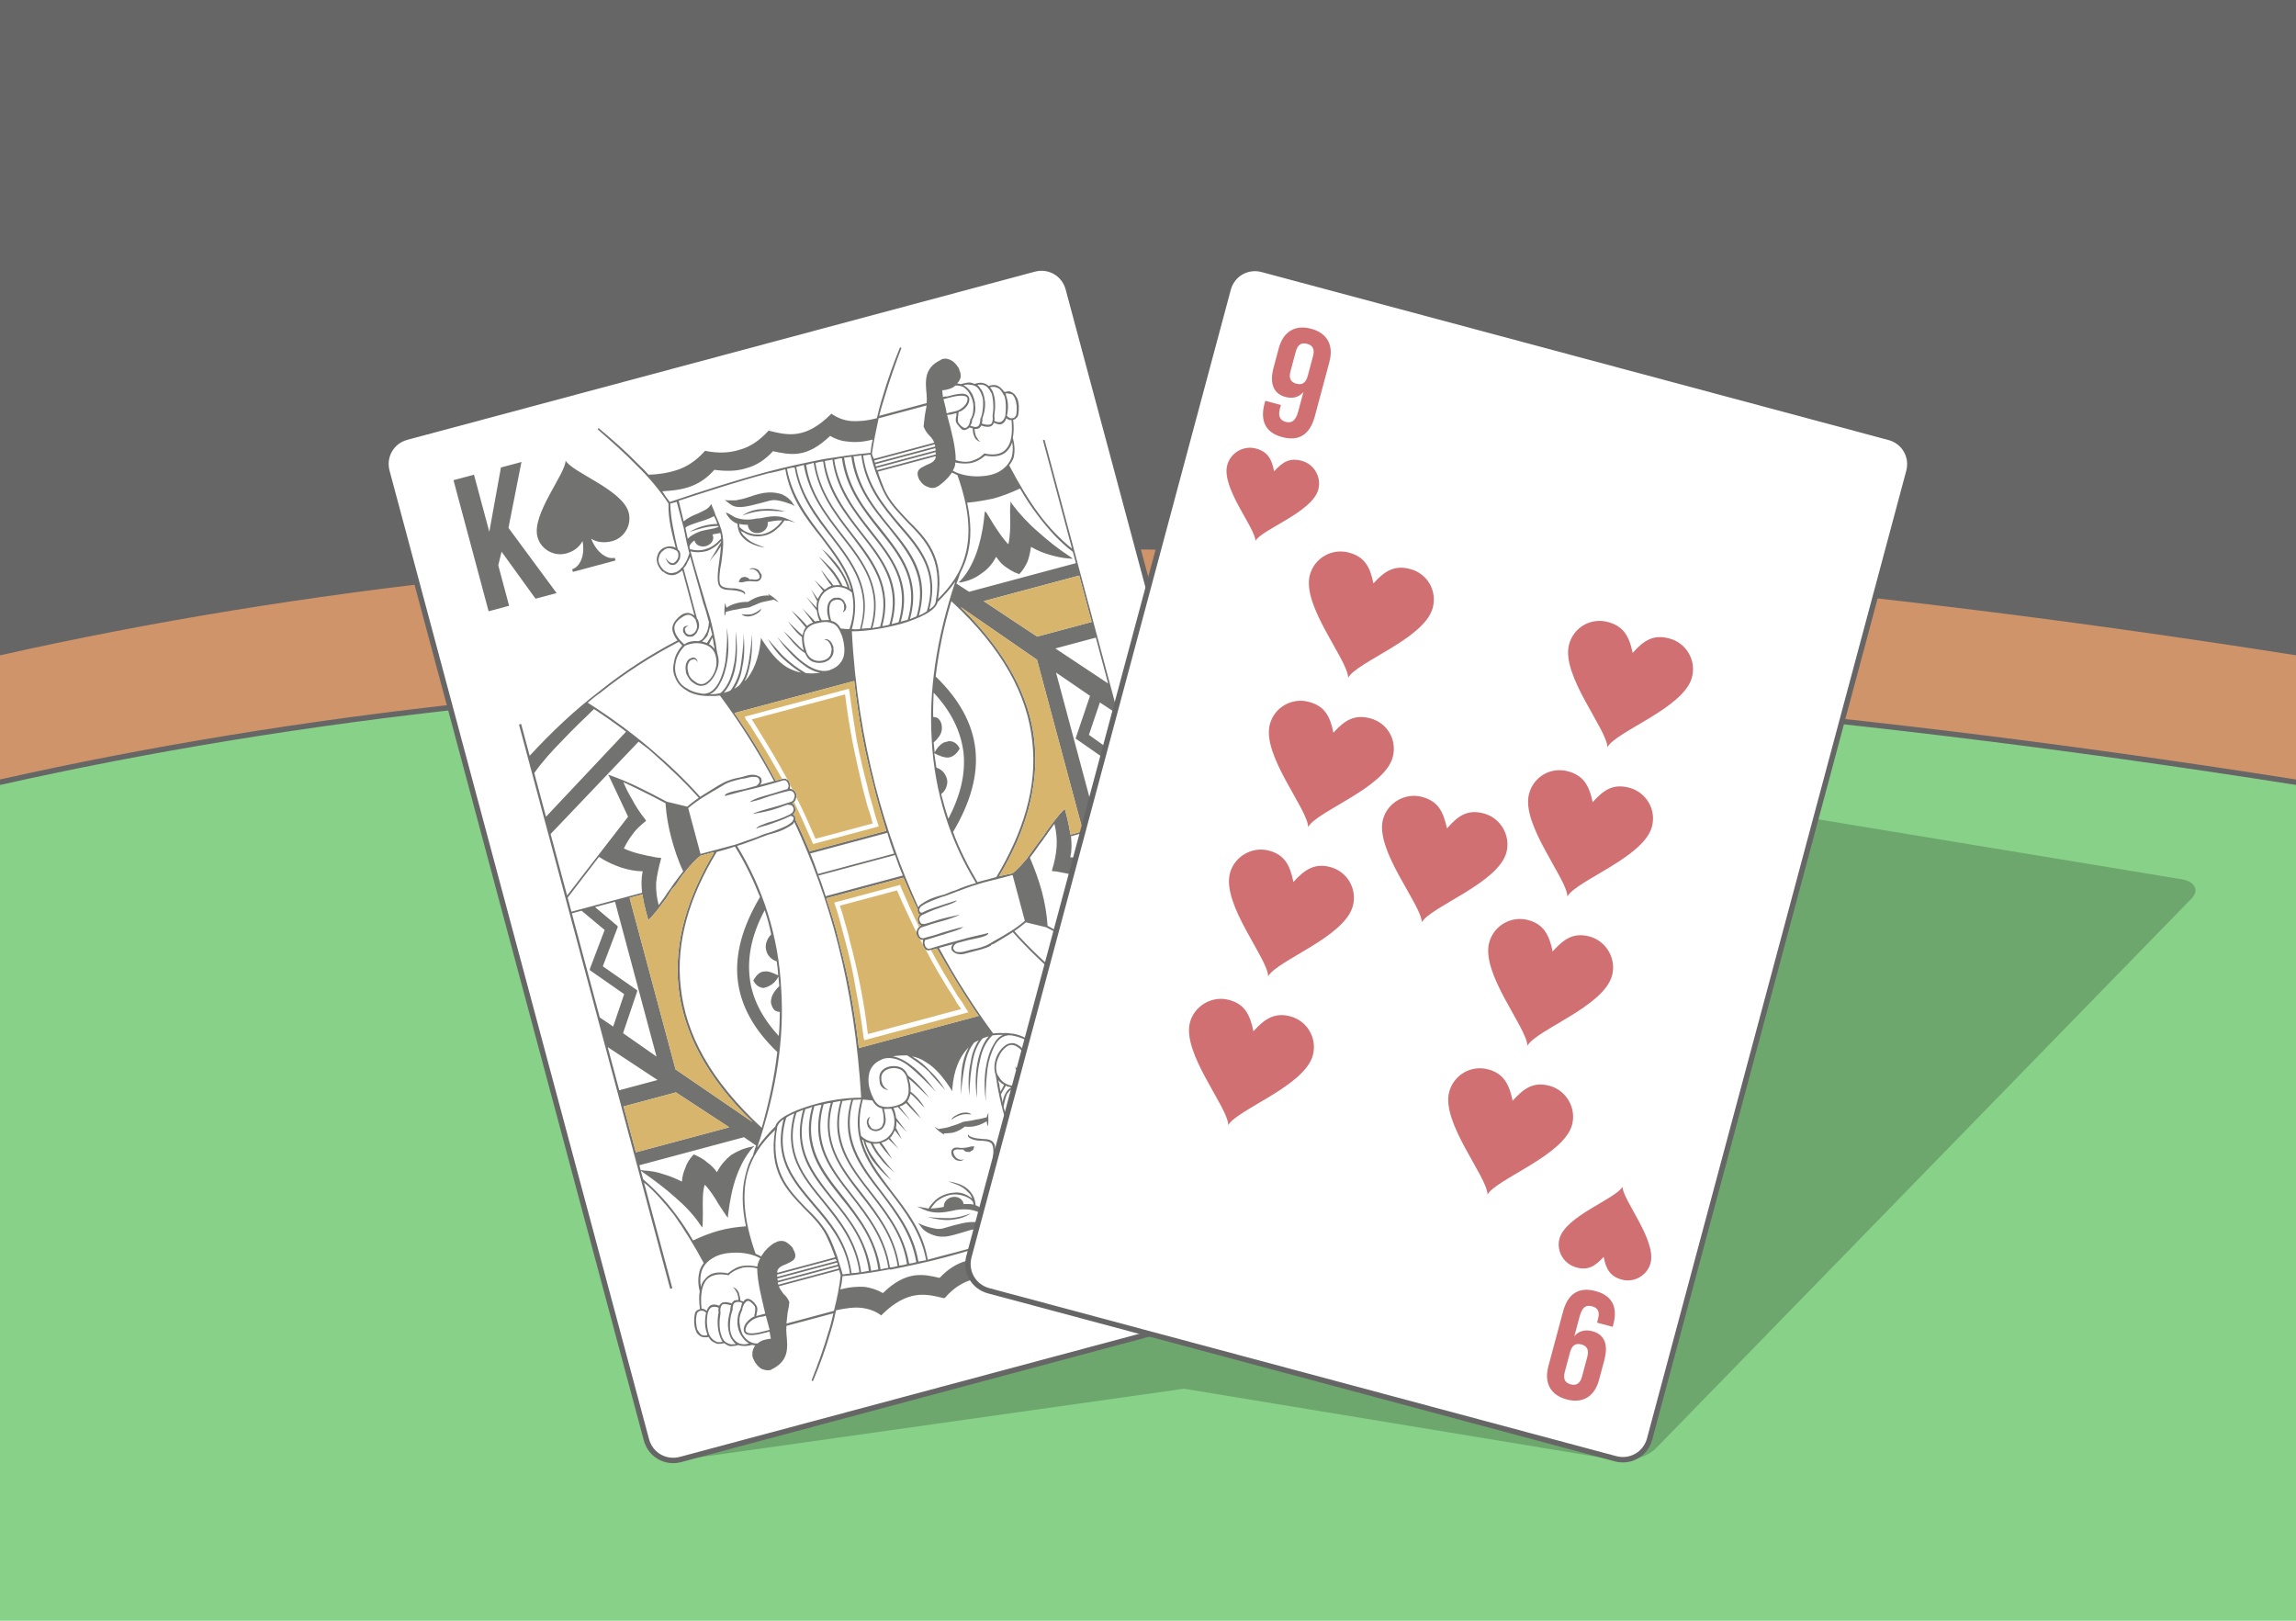<?xml version="1.0" encoding="UTF-8"?>
<!DOCTYPE svg PUBLIC "-//W3C//DTD SVG 1.1//EN" "http://www.w3.org/Graphics/SVG/1.1/DTD/svg11.dtd">
<!-- Creator: CorelDRAW 2020 (64-Bit) -->
<svg xmlns="http://www.w3.org/2000/svg" xml:space="preserve" width="425px" height="300px" version="1.1" style="shape-rendering:geometricPrecision; text-rendering:geometricPrecision; image-rendering:optimizeQuality; fill-rule:evenodd; clip-rule:evenodd"
viewBox="0 0 19848.9 14011"
 xmlns:xlink="http://www.w3.org/1999/xlink"
 xmlns:xodm="http://www.corel.com/coreldraw/odm/2003">
 <defs>
  <style type="text/css">
   <![CDATA[
    .str0 {stroke:#666666;stroke-width:46.7;stroke-linecap:round;stroke-linejoin:round;stroke-miterlimit:2.613}
    .fil1 {fill:#666666}
    .fil8 {fill:#727271}
    .fil2 {fill:#88D189}
    .fil3 {fill:#CF946A}
    .fil9 {fill:#D7B56D}
    .fil0 {fill:white}
    .fil4 {fill:#666666;fill-rule:nonzero}
    .fil7 {fill:#727271;fill-rule:nonzero}
    .fil11 {fill:#D07073;fill-rule:nonzero}
    .fil10 {fill:#FEFEFE;fill-rule:nonzero}
    .fil6 {fill:white;fill-rule:nonzero}
    .fil5 {fill:black;fill-rule:nonzero;fill-opacity:0.2}
   ]]>
  </style>
 </defs>
 <g id="Layer_x0020_1">
  <g id="_1964705705488">
   <rect class="fil0" width="19848.9" height="14011"/>
   <path class="fil1" d="M0 0l19848.9 0 0 5641.3c-8263.6,-1301 -14709.9,-1152.1 -19848.9,0l0 -5641.3z"/>
   <path class="fil2" d="M0 6657.5c5139,-1152.1 11585.3,-1300.9 19848.9,0 0,2416.3 0,4937.2 0,7353.5 -6616.3,0 -13232.6,0 -19848.9,0 0,-2416.3 0,-4937.2 0,-7353.5z"/>
   <path class="fil3" d="M0 5641.3c5139,-1152.1 11585.3,-1301 19848.9,0l0 1120.9c-8263.6,-1301 -14709.9,-1152.1 -19848.9,0l0 -1120.9z"/>
   <path class="fil4" d="M19848.9 6785.7l-3.6 -0.5c-4130.5,-650.3 -7806.8,-938.2 -11092.5,-919.7 -3285.1,18.6 -6179.7,343.7 -8747.7,919.4l-5.1 1.1 0 -47.7c2569.8,-575.6 5466.1,-900.7 8752.6,-919.3 3287.1,-18.6 6964.7,269.4 11096.3,919.6l0 47.1zm0 -1120.9l0 -47c-4131.6,-650.3 -7809.2,-938.3 -11096.3,-919.7 -3286.5,18.6 -6182.8,343.7 -8752.6,919.4l0 47.7 5.1 -1.2c2568,-575.7 5462.6,-900.7 8747.7,-919.3 3285.7,-18.6 6962,269.3 11092.5,919.6l3.6 0.5z"/>
   <path id="path14" class="fil5" d="M14315.5 12520.3c-73.5,75.5 -230.4,119.7 -344.9,100.8l-3734.8 -615.7 -4352.4 615.5c-135.8,19.2 -246.4,-24.2 -244.2,-95.9l147.7 -4757.8c2.2,-71.7 116.4,-146.9 252.2,-166.1l5844.5 -826.5c135.8,-19.2 246.3,24.2 244.1,95.9l-45.5 1465.5 1427.4 -1465.2c68.6,-70.4 225.5,-114.6 340,-95.7l5011.5 826.2c114.5,18.8 153.8,95.4 85.2,165.8l-4630.8 4753.2z"/>
   <g>
    <path id="path14_0" class="fil6 str0" d="M11478.3 10868c34.9,130.5 -40.2,260.6 -170.7,295.6l-5423.7 1453.3c-130.6,35 -260.7,-40.1 -295.7,-170.7l-2243 -8371c-35,-130.6 40.2,-260.7 170.7,-295.7l5423.7 -1453.3c130.6,-34.9 260.7,40.2 295.6,170.7l2243.1 8371.1z"/>
    <polygon class="fil7" points="4629.7,5175.5 4811.6,5126.8 4395.7,4563.4 4508,3993.5 4330.7,4041 4230,4597.8 4097.6,4103.5 3920.4,4151 4224,5284.2 4401.2,5236.7 4307.5,4887 4336,4769.4 "/>
    <path class="fil7" d="M5110.5 4656.8c48.6,32 115.5,39 180.8,21.6 107.2,-28.8 172.1,-141.1 143.3,-248.4 -52.4,-195.9 -487.1,-344.3 -545.1,-448.7 0.8,114.7 -295.5,464 -243,659.9 28.7,107.2 141.1,172.1 248.3,143.4 65.3,-17.5 115,-55.9 141.1,-107.8 25.7,133.1 -28.9,227.7 -89.6,243.9 2.5,9.3 5,18.7 6.3,23.3 60.6,-16.2 121.2,-32.5 181.9,-48.7 65.2,-17.5 125.9,-33.7 186.5,-50 -1.2,-4.6 -3.7,-14 -6.3,-23.3 -60.6,16.2 -155.2,-38.4 -204.2,-165.2l0 0z"/>
    <path class="fil7" d="M5174.1 3700.1c122.3,102.1 240,205.6 343.7,312.8 33.3,31 60.7,58.6 89.4,91 84.2,-2.6 166,-14.5 248.7,-41.7 82.7,-27.2 159.2,-77.6 232.8,-157.3l3.4 -5.9 4.6 -1.3c105.8,21.6 205.3,20 297.4,-9.7 93.2,-25 173.1,-81.4 246.7,-161.1l3.4 -5.9 5.9 3.4c80,18.6 155.3,38.4 241.7,25.2 86.5,-13.1 179.4,-58 290,-167.6l8 -7.2 1.3 4.7c48.5,32 99.3,53.4 166.1,60.4 61,3.7 134.7,-1.1 223.3,-24.8 14.2,-58.8 28.5,-117.6 47.4,-177.6 44.3,-151.9 95.7,-295.6 153.1,-435.9l11.8 6.8c-52.7,139.1 -104.1,282.8 -148.4,434.6 -16.8,49.5 -28.9,97.7 -44.3,151.9l410.4 -110c3,-25.8 1.5,-50.4 -0.1,-75l0 0c-11.4,-116.9 -21.4,-229.1 120.3,-297.1l0 0c4.7,-1.3 8.1,-7.2 12.7,-8.4 32.7,-8.8 59.7,-1 83.4,12.6 29.6,17.1 46.4,42.6 63.2,68.1 1.3,4.6 3.8,14 6.2,23.3 7.2,8.1 6.3,23.3 8.8,32.6 2.8,29.3 -10.8,52.9 -30.4,73.1l0 0c10.6,2.2 21.2,4.4 31.7,6.5 32.7,-8.7 60.7,-16.2 86.5,-13.1 10.6,2.1 22.4,9 33,11.1 27.9,-7.5 51.3,-13.7 67.7,-8.1 21.2,4.3 37.7,9.9 52,26 23.3,-6.2 42,-11.2 63.1,-6.9 21.2,4.3 40.2,19.2 54.5,35.4 7.1,8.1 14.3,16.2 21.5,24.2 14,-3.7 28,-7.5 43.2,-6.5 16.5,5.5 28.3,12.4 41.4,23.8 7.2,8.1 15.6,20.9 25.2,38.3 14.7,36 17.9,85.2 8.3,142.7l0 0 0 0c-2.2,10.6 -9,22.4 -21.8,30.8 -3.4,5.9 -12.7,8.4 -22,10.9 6.9,63.1 5.4,113.5 -3.3,155.8 18.8,70 18.5,125 6.5,173.3l0 0c-9,22.4 -22.7,46 -37.6,65 81.1,153.2 164.3,295.9 257.7,420.8 86.3,116.8 182.8,215.9 284.9,298.5l-251.1 -937.4 14 -3.7 1307 4878.1 -14 3.7 -76.2 -284.5c-197.8,213 -401.9,402.6 -616.9,570.2 -213.8,172.2 -439.7,317.8 -681.2,442.5 27.4,27.6 39.5,54.3 47,82.3 6.6,43.2 -16,89.3 -75.1,130.1 -24.2,21.5 -47.5,27.7 -74.6,20 -15.2,-0.9 -27.1,-7.8 -40.1,-19.2l104.9 391.7c23,-26.2 49.7,-38.3 79,-41.1 33.9,-4.1 62.2,8.3 88.3,31.2l0 0 0 0 0 0c26.2,23 43,48.5 49.3,71.8 5,18.7 5.3,38.6 -0.3,55.1 -4.3,21.1 -9.9,37.6 -26,51.9 -11.5,13.1 -32.3,28.7 -60.3,36.2 -14,3.8 -29.3,2.8 -39.8,0.7 -10.6,-2.2 -22.4,-9 -34.3,-15.9 17.5,65.3 29.1,127.2 40.7,189.1 12.8,66.5 21,134.3 23.2,198.7 75.8,114.7 164.2,220.9 267.9,328.1 108.4,105.9 221.4,210.6 342.5,308.1l-11.5 13.1c-117.7,-103.5 -235.4,-206.9 -342.5,-308.1 -28.6,-32.3 -57.3,-64.7 -84.7,-92.3 -84.3,2.6 -172,11.1 -248.7,41.6 -82.7,27.2 -163.8,78.9 -232.8,157.4l-3.4 5.9 -5.9 -3.4c-109.2,-15.7 -208.7,-14.1 -296.1,14.3 -93.2,25 -174.3,76.7 -246.7,161.1l-4.7 1.3 -4.6 1.2c-80,-18.5 -155.3,-38.4 -241.7,-25.2 -86.5,13.2 -184.1,59.3 -294.7,168.9l-3.4 5.9 -5.9 -3.4c-43.9,-33.2 -99.2,-53.4 -161.5,-61.7 -62.2,-8.3 -134.6,1.1 -224.5,20.2 -13,63.5 -27.2,122.3 -46.1,182.3 -44.3,151.8 -95.7,295.6 -154.4,431.2l-11.8 -6.8c54,-134.4 105.4,-278.1 149.7,-430 16.7,-49.4 27.6,-102.3 39.6,-150.5l-405.7 108.7c-3.1,25.8 -1.5,50.4 0.1,74.9l0 0c11.3,116.9 20.2,224.5 -120.3,297.2l0 0c-4.7,1.2 -9.3,2.5 -12.8,8.4 -32.6,8.7 -59.6,1 -88,-11.4 -24.9,-18.3 -46.4,-42.6 -58.5,-69.3 -2.5,-9.3 -8.4,-12.8 -10.9,-22.1 -2.5,-9.3 -6.3,-23.3 -4.1,-33.9 -2.9,-29.2 10.8,-52.8 24.5,-76.5l4.6 -1.3c-14,3.8 -24.5,1.6 -30.5,-1.8 -37.3,10 -61.8,11.6 -87.7,8.5 -15.2,-0.9 -25.8,-3.1 -31.7,-6.5 -28,7.5 -52.5,9.1 -72.4,9.5 -21.2,-4.4 -34.3,-15.9 -52,-26.1 -23.3,6.2 -43.2,6.6 -58.4,5.7 -22.5,-9 -44.9,-18 -59.2,-34.2 -7.1,-8 -9.6,-17.4 -16.8,-25.4 -18.7,4.9 -33.9,4 -44.5,1.9 -15.2,-0.9 -27,-7.8 -40.1,-19.3 -11.8,-6.8 -21.5,-24.2 -25.2,-38.2 -14.7,-36 -19.1,-89.8 -8.3,-142.7l0 0 0 0c0.9,-15.3 9,-22.4 17.1,-29.6 8,-7.2 17.4,-9.7 26.7,-12.2 -6.9,-63.1 -10.1,-112.2 -1.4,-154.5 -18.8,-70 -13.9,-126.3 -1.8,-174.5l0 0c7.7,-27.1 21.4,-50.7 36.3,-69.7 -79.8,-148.6 -167.7,-290 -256.5,-416.1 -83.7,-107.5 -169.7,-204.5 -260,-280.2l245 914 -18.7 5 -251.2 -937.4 -7.5 -27.9 -26.2 -98c-10,-37.3 -20,-74.6 -30,-111.9l-106.2 -396.4c-12.5,-46.6 -25,-93.2 -37.5,-139.9 -136.2,-508.3 -272.4,-1016.6 -409.9,-1529.6l-3.7 -14 -30 -111.9 -5 -18.7c-133.7,-499 -266.2,-993.3 -399.9,-1492.3l18.7 -5 73.7 275.1c189.8,-205.8 389.2,-394.2 600.8,-555.8 213.8,-172.3 439.7,-317.8 676.5,-441.2 -22.7,-28.9 -34.9,-55.6 -42.4,-83.6 -7.8,-47.9 16.1,-89.3 73.9,-134.8 20.8,-15.6 48.8,-23.1 69.9,-18.7 16.5,5.6 33,11.1 46.1,22.6l-105 -391.7c-24.2,21.5 -54.3,39.5 -78.9,41.1 -33.9,4.1 -62.2,-8.3 -88.4,-31.3l0 0 -4.6 1.3 0 0c-21.5,-24.2 -38.4,-49.7 -44.6,-73.1 -6.3,-23.3 -5.3,-38.5 -1,-59.7 5.6,-16.5 11.2,-32.9 22.6,-46 15,-19 37,-29.9 60.3,-36.2 18.7,-5 29.3,-2.8 44.5,-1.9 10.6,2.2 21.1,4.3 33,11.2 -16.3,-60.7 -32.5,-121.3 -44.1,-183.2 -12.8,-66.5 -21,-134.3 -18.6,-199.9 -75.7,-114.7 -164.1,-220.9 -272.5,-326.9 -103.7,-107.1 -221.4,-210.5 -339.1,-314l6.9 -11.8 0 0zm1825.3 3659.5l662.2 -177.4c-38.4,-124.7 -79.3,-258.7 -109.6,-390.5 -76.3,-284.5 -131.7,-584.5 -167.5,-904.8l-1035.3 277.4c48,67.1 91.3,135.5 133.3,199.2 78.3,124 153,253.9 223.2,385.1 18.6,-5.1 37.3,-10.1 60.6,-16.3 14,-3.7 29.2,-2.8 36.4,5.2l0 0c11.8,6.9 19,15 21.5,24.3 2.5,9.3 6.2,23.3 8.7,32.6 -3.4,5.9 -0.9,15.3 -4.3,21.2l0 0c16.5,5.6 33,11.1 41.4,23.9 7.1,8 15.6,20.8 15.9,40.7 -3.1,25.8 -8.7,42.3 -24.8,56.6 -4.7,1.3 -8.1,7.2 -12.7,8.4l0 0c11.8,6.9 24.9,18.3 26.4,42.9 3.8,14 1.6,24.6 -5.2,36.4 -3.4,5.9 -6.8,11.8 -14.9,19l4.7 -1.2c0,0 1.2,4.6 1.2,4.6 10.6,2.2 13.1,11.5 14.3,16.2 2.5,9.3 3.8,14 0.4,19.9 44.9,92.9 83.8,182.4 124.1,276.6l0 0zm671.9 -160l-666.9 178.7c25.5,58.1 46.5,117.5 67.4,176.9l657.5 -176.2c-20.9,-59.4 -41.8,-118.8 -58,-179.4zm66.4 192.1l-662.2 177.5c25.6,58.1 41.8,118.7 62.7,178.1l666.9 -178.7c-25.6,-58.1 -46.5,-117.5 -67.4,-176.9l0 0zm72.4 195.5l-666.9 178.7c43.1,123.4 82.7,252.8 114.3,389.3 76.2,284.4 131.6,584.5 167.5,904.8l1035.3 -277.4c-48,-67.1 -91.3,-135.5 -134.6,-203.9 -78.2,-124 -151.8,-249.2 -226.6,-379.1 -18.6,5 -37.3,10 -55.9,15 -14,3.7 -29.3,2.8 -41.1,-4l0 0c-7.1,-8.1 -14.3,-16.2 -16.8,-25.5 -7.2,-8.1 -10.9,-22.1 -8.7,-32.7 -2.5,-9.3 0.9,-15.2 3,-25.8l0 0c-15.2,-0.9 -31.7,-6.5 -40.1,-19.2 -11.8,-6.8 -16.8,-25.5 -15.9,-40.7 -1.6,-24.6 8.7,-42.3 24.8,-56.7 3.4,-5.9 8.1,-7.1 12.7,-8.4l-1.2 -4.6c-16.5,-5.6 -23.7,-13.7 -25.2,-38.3 -3.8,-13.9 -1.6,-24.5 5.2,-36.3 3.4,-5.9 6.8,-11.9 10.2,-17.8l0 0c-1.2,-4.6 -1.2,-4.6 -5.9,-3.4 -5.9,-3.4 -8.4,-12.7 -10.9,-22.1 -1.2,-4.6 -2.5,-9.3 0.9,-15.2 -44.9,-92.9 -83.9,-182.5 -124.1,-276.6l0 -0.1zm-2250.4 2607.4c97.5,83.8 194,182.9 280.3,299.8 53.9,70.5 104.3,146.9 151.4,229.3 75.5,-35.2 152.3,-65.8 226.9,-85.8 79.3,-21.3 151.8,-30.7 230.1,-36.7 -36.9,-175 -35.8,-320.3 -3.9,-443.8 14.2,-58.8 33.1,-118.8 65.1,-167.4 6.5,-31.7 18.9,-60 26.6,-87.1l-104.2 -72 -904.8 242.4 11.3 42 25.8 3.1c61,3.6 118.5,13.2 173.9,33.4 54.1,15.4 104.8,36.8 156.8,62.9 2.7,-45.7 16.1,-89.3 31.9,-123.5 13.3,-43.6 39.7,-75.6 66.1,-107.7l4.7 -1.3 4.6 -1.2c40.2,19.2 80.3,38.5 113.6,69.5 30.8,21.7 58.2,49.4 82.2,82.9 32.9,-63.7 75.5,-110.1 120.5,-147.2 55.6,-34.9 113.8,-60.5 175.6,-72l28 -7.5 -19.6 20.2c-57.4,65.4 -100.5,146.9 -135.3,241.2 -34.7,94.3 -58.5,210.6 -73.9,339.7l0.4 19.9 -14.4 -16.2c-23.9,-33.5 -43.3,-68.3 -67.3,-101.9 -37.3,-65 -79.4,-128.7 -119.9,-167.8 -18.9,60 -17.6,139.7 -16.2,219.3 1.9,44.4 -2.1,85.5 -1.4,125.3l-3.1 25.8 -15.6 -20.8c-58.8,-89.2 -135.1,-168.7 -219.5,-241.1 -85.6,-77 -179.3,-146.8 -277.7,-215.5l-18.9 -14.9 19.9 74.6 0 0.1zm-62.5 -233.2l806.8 -216.2 -460.6 -301.4 -452.4 121.2 106.2 396.4zm-143.7 -536.3l331.2 -88.7 -431.1 -284.4 99.9 373.1zm-168.7 -629.6l116.1 78.9 94.9 -280.4 -295.1 -205.8 -1.3 -4.6 -1.2 -4.7 129 -339.5 -199.6 -166.4 -83.9 22.5 241.1 900 0 0zm-244.9 -914l611 -163.7c-7,-63.2 -8,-122.9 5,-186.3 -59.7,1 -123.2,-12 -183.2,-30.9 -66,-22.3 -128.5,-50.6 -194.8,-92.8l-270.5 352.4 32.5 121.3 0 0zm-37.5 -139.9l527.3 -681.1 -162.8 -346.3 -9.6 -17.4 16.5 5.6c88.3,31.3 167.4,65.1 247.6,103.5 80.3,38.5 161.9,81.6 243.4,124.8l176.4 42.7c32.3,-28.7 65.9,-52.7 99.4,-76.6 -128.9,-145.4 -275.2,-281.2 -432.1,-419.1 -30.9,-21.7 -57,-44.7 -87.8,-66.4l-760.7 798.6 142.4 531.6 0 0.1zm-182.4 -680.9l692.7 -735.4c-87.8,-66.5 -180.3,-131.7 -277.4,-195.6 -95.7,90.6 -186.7,179.9 -276.4,274 -86.4,88.1 -171.5,180.9 -240.1,279.2l101.2 377.8 0 0zm4554.7 -2290.1c-112.7,-84.8 -211.7,-193.2 -305.2,-318.1 -53.9,-70.5 -104.3,-147 -151.4,-229.3 -80.2,36.5 -152.3,65.8 -231.6,87 -75.9,15.3 -147.1,29.4 -225.4,35.4 36.9,175.1 35.8,320.3 3.9,443.8 -14.2,58.8 -39,115.5 -65.1,167.4 -11.2,33 -18.9,60.1 -31.3,88.4l108.9 70.8 923.4 -247.5 -26.2 -97.9 0 0zm55 205.2l-825.5 221.2 461.9 306.1 471 -126.2 -107.4 -401.1 0 0zm143.7 536.3l-349.8 93.7 456 302.7 -106.2 -396.4zm174.9 652.9l-139.8 -92.5 -94.8 280.3 290.4 207.1 5.9 3.4 -3.4 5.9 -124.3 338.2 199.6 166.5 102.6 -27.5 -236.2 -881.4 0 0zm239.9 895.4l-629.6 168.7c7,63.1 8,122.8 -6.3,181.6 61,3.7 119.8,17.9 184.5,35.6 61.3,23.5 128.5,50.5 194.8,92.7l285.4 -371.3 -28.8 -107.3 0 0zm35 130.6l-543.4 695.4 162.7 346.3 9.7 17.4 -16.5 -5.6c-88.3,-31.3 -167.4,-65.1 -252.3,-102.3 -81.6,-43.2 -157.2,-82.9 -238.7,-126l-176.4 -42.7c-32.3,28.6 -65.9,52.6 -99.4,76.6 128.9,145.4 275.2,281.2 432.2,419 30.8,21.8 56.9,44.8 87.7,66.5l775.6 -817.6 -141.2 -527 0 0zm182.4 680.9l-708.8 749.7c87.8,66.5 180.3,131.6 272.7,196.9 95.7,-90.7 191.4,-181.3 281.1,-275.3 89.8,-94 178.3,-192.7 256.3,-293.6l-101.3 -377.7 0 0zm-1165.3 1526.8c236.8,-123.4 461.5,-273.6 681.2,-442.4 32.3,-28.7 70.5,-53.9 102.8,-82.6 -188.3,-124.5 -368.5,-256.1 -536,-396.2 -155.7,-133.2 -303.2,-273.6 -432.2,-419 -50.9,33.7 -103.2,62.6 -158.8,97.5l-31.4 13.5 1.3 4.6c-52.2,29 -109.5,39.3 -165.4,54.3 -23.3,6.3 -42,11.3 -60.6,16.3 -37.3,10 -69.1,3.5 -86.8,-6.8 -11.8,-6.8 -19,-14.9 -26.2,-22.9 -2.5,-9.4 -5,-18.7 -2.8,-29.3l0 0c3.4,-5.9 5.6,-16.5 13.7,-23.6 -42,11.2 -79.3,21.2 -121.3,32.5 68.9,126.4 143.7,256.4 220.6,375.7 78.2,124 161.1,246.7 247.4,363.6 29.2,-2.9 58.5,-5.7 84.3,-2.6 29.2,-2.9 55,0.2 76.2,4.6l4.7 -1.3 0 0c46.9,7.4 85.8,22 121.3,42.5 47.3,27.3 83.1,67.7 100.3,113 17.1,45.4 20.3,94.6 8.2,142.8 -12,48.2 -34.7,94.3 -73.8,134.7 13,11.5 24.9,18.4 33.3,31.1l0 0zm-2716.6 -3385.7c-29.2,2.8 -58.5,5.7 -84.3,2.6 -29.2,2.8 -55,-0.3 -80.9,-3.3l0 0 0 0c-46.9,-7.5 -90.5,-20.8 -121.3,-42.5 -53.2,-30.7 -83.1,-67.7 -100.3,-113.1 -21.8,-44.1 -20.3,-94.5 -8.2,-142.7 7.4,-47 34.7,-94.3 69.2,-133.5 -8.5,-12.8 -20.3,-19.6 -28.7,-32.3 -236.8,123.4 -467.4,270.1 -681.2,442.4 -38.2,25.2 -70.5,53.9 -107.5,83.8 193,123.2 373.2,254.9 534.8,391.5 161.5,136.7 309.1,277.1 438.1,422.5 50.9,-33.7 103.1,-62.7 154.1,-96.3l34.8 -19.3 0 0c47.6,-27.8 108.2,-44 165.4,-54.4 18.6,-5 42,-11.2 60.6,-16.2 37.3,-10 69.1,-3.5 86.8,6.7 10.6,2.2 17.7,10.3 24.9,18.3 2.5,9.4 6.2,23.4 4.1,33.9l0 0c-3.4,6 -5.6,16.5 -13.7,23.7 37.3,-10 79.3,-21.2 121.3,-32.5 -70.2,-131.2 -143.7,-256.4 -221.9,-380.4 -78.2,-124 -159.9,-242.1 -246.1,-358.9l0 0zm1481.8 3571.6c-24.6,1.6 -44.4,1.9 -64.4,2.3 5,18.6 11.3,41.9 11.6,61.9l0 0c7.5,27.9 4.5,53.8 -4.5,76.2 -9,22.4 -24,41.3 -51.9,48.8 -4.7,1.3 -9.3,2.5 -18.7,5l0 0c-19.9,0.4 -36.4,-5.2 -48.2,-12 -11.8,-6.9 -19,-14.9 -27.4,-27.7 -2.5,-9.3 -6.3,-23.3 -8.7,-32.6 -0.4,-19.9 3.9,-41.1 30.7,-53.2 -11.5,13 -15.8,34.2 -16.8,49.4 3.8,14 6.3,23.3 12.2,26.8 2.5,9.3 9.7,17.4 16.8,25.4 11.8,6.9 22.4,9 42.3,8.7l0 0c4.7,-1.2 9.4,-2.5 14,-3.8 18.7,-4.9 34.8,-19.3 39.1,-40.4 10.3,-17.8 8.7,-42.3 5.9,-71.6 -0.4,-19.9 -6.6,-43.2 -12.9,-66.5 -4.6,1.3 -5.9,-3.4 -10.5,-2.2 -33,-11.1 -53.2,-30.7 -72.6,-65.5 -25.8,-3.1 -51.6,-6.2 -82.1,-8 -33.1,118.9 -34.9,224.3 -15.8,314.1 40.5,39.2 90,55.9 139.1,52.7 29.2,-2.8 56,-15 81.4,-31.8 20.9,-15.5 43.8,-41.7 56.2,-70 20.2,-55.4 14.2,-133.8 -14.8,-186l0 0zm18.7 -5c12.1,26.8 19.6,54.7 22.5,84l93.4 124.9 -90.6 -95.7c0.3,19.9 0.7,39.8 -4.9,56.3l52.1 101 -61.1 -78.6c0,0 1.2,4.7 -3.4,5.9 -9,22.4 -22.7,46.1 -38.8,60.4l75.4 94.8 -88.2 -86.4c-3.4,5.9 -8,7.2 -8,7.2 -16.2,14.3 -34.8,19.3 -53.5,24.3 22.7,28.9 64.8,92.6 93.8,144.8 -22.7,-28.9 -44.2,-53.1 -65.7,-77.4 -15.6,-20.8 -31.2,-41.6 -46.7,-62.4 -4.7,1.2 -14,3.7 -18.7,5 -10.6,-2.2 -24.6,1.6 -35.1,-0.6 21.8,44.1 47,82.4 76.9,119.3 21.5,24.3 69.5,91.4 109.9,130.5 -45.1,-37.9 -90.2,-75.7 -122.6,-122.1 -35.8,-40.3 -62.3,-83.2 -85.4,-132 -15.2,-0.9 -27.1,-7.8 -43.6,-13.3 15,55.9 44,108.1 82.3,157.8 19.4,34.9 98.1,123.7 142.4,176.8 -64.2,-52.8 -114.3,-109.3 -159.8,-167.1 -39.5,-54.4 -66.4,-117.2 -83.9,-182.4 -4.6,1.2 -10.5,-2.2 -11.8,-6.9 39.1,164.5 145.6,300.9 254.6,446.6 130.6,170 272.9,346.8 314.6,595.5 46.6,-12.5 97.9,-26.2 144.5,-38.7 262.4,-65.3 519.9,-149.3 777.2,-233.3l-44 -183.1c-31.1,33.3 -75.2,55.2 -120.6,72.3 -48.8,23.1 -89.5,39 -106.6,68.6l-11.5 13 -3.7 -14c-12.2,-26.7 -24.3,-53.4 -36.5,-80.1 -24.3,-53.5 -48.7,-107 -55.6,-170.1 -15.3,-75.9 0.8,-165.1 10,-242.6 10.5,-72.8 22.2,-140.9 6.3,-181.6 -8.7,-32.7 -54.5,-35.4 -95.5,-39.4 -53.8,4.4 -142.2,-26.9 -109.9,-55.5 -8.9,22.4 65.1,37.5 110.8,40.2 50.4,1.5 96.1,4.3 113.3,49.7 12.5,46.6 5.4,113.5 -9.8,187.5 -7.4,47 -13.5,98.6 -16.3,144.4 14.9,-19 25.2,-36.8 40.1,-55.8 17,-29.5 41.3,-51 64.3,-77.2 -29.8,38 -77.6,120.8 -104.9,168.1l1.2 4.7c39.1,-40.5 80.8,-71.7 122.7,-82.9 45.4,-17.2 91.1,-14.4 144,-3.6 -38.7,-144.6 -83.3,-292.6 -129.3,-445.2 -12.4,-46.6 -29.6,-92 -42.1,-138.7 -18.7,-69.9 -32.8,-141.1 -46.9,-212.3 -4.1,-33.9 -9.4,-72.5 -18.2,-105.1 -12.5,-46.6 -6.3,-98.3 11.7,-143.1 21.4,-50.7 55.9,-89.9 95.3,-110.5 9.3,-2.5 14,-3.8 18.7,-5 28,-7.5 55,0.2 79.9,18.5 23.7,13.7 40.5,39.2 57.3,64.7 2.5,9.3 9.7,17.4 8.8,32.6 12.5,46.7 1.3,79.6 -13.6,98.6l0 0c-6.8,11.8 -14.9,19 -24.2,21.5l0 0c-31.4,13.4 -61,-3.7 -59.2,-34.1 8.5,12.7 20.3,19.5 30.9,21.7 5.9,3.4 15.2,0.9 19.9,-0.3l0 0c9.3,-2.5 17.4,-9.7 20.8,-15.6l0 0c14.9,-19 21.4,-50.7 11.4,-88 -2.5,-9.4 -6.3,-23.4 -13.4,-31.4 -10.9,-22.1 -26.5,-42.9 -50.2,-56.6 -18.9,-14.9 -46,-22.6 -64.7,-17.6 -4.6,1.2 -9.3,2.5 -14,3.7 -39.4,20.6 -69.2,58.6 -87.2,103.4 -19.3,40.1 -25.4,91.8 -14.2,133.7 3.8,14 12.2,26.8 19.3,34.8 20.6,39.5 56.1,60 89.1,71.1 42.3,8.7 82.1,8 119.4,-2 18.6,-5 32.6,-8.7 45.4,-17.1 39.1,-40.5 61.8,-86.6 75.1,-130.1 12.1,-48.2 10.1,-92.7 -5.8,-133.4 -17.1,-45.4 -51.7,-81.1 -94.3,-109.7 -34.2,-15.8 -73.2,-30.4 -120.1,-37.8l0 0c-15.3,-0.9 -25.8,-3.1 -39.8,0.7 -47.9,7.8 -83.6,42.4 -109.7,94.4 -26.1,51.9 -48.4,117.9 -58.8,190.7 -4.1,41 -20.7,165.5 -14,283.6 -13.2,-86.4 -16.1,-190.6 -1.3,-284.6 10.5,-72.7 31.5,-143.4 62.3,-196.6 22.6,-46 49,-78.1 89.8,-94l-4.7 1.3c-30.5,-1.9 -59.7,1 -89,3.8 -51.8,48.9 -91.5,124.5 -107.6,213.8 -16.4,69.3 -28.1,137.5 -27.3,327.2 -17.3,-120.4 -12.1,-231.7 10.8,-332.8 18.6,-79.9 48.9,-153.1 91.5,-199.5 -18.7,5 -37.3,10 -54.7,19.7 -46,52.3 -71.7,124.2 -85.6,202.9 -8.7,42.3 -27.5,177.3 -26.7,292 -12.3,-101.7 -9.3,-202.4 11.4,-293 10.5,-72.7 34.1,-134 69.5,-188.5 -12.7,8.4 -26.7,12.1 -39.5,20.6 -41.3,51 -64.9,112.3 -80,186.3 -8.6,42.3 -25.6,146.9 -34.2,264.1 -1.7,-99.5 -0.8,-189.7 14.3,-263.7 10.8,-52.9 27.6,-102.4 51.5,-143.8 -4.7,1.3 -3.5,5.9 -8.1,7.2 -70.2,73.8 -119.8,187 -132.4,345.3l-3.1 25.9 -10.9 -22.1c-58.9,-89.2 -128.3,-180.5 -217,-231.7 -36.8,-25.2 -75.7,-39.8 -117.9,-48.4 59.1,34.1 110.1,75.4 153.1,123.9 53.6,50.6 99,108.4 135.2,168.7 -78.8,-88.9 -120.5,-132.7 -143.3,-161.6 -53.5,-50.6 -115.1,-94.1 -187.4,-139.7 -39.8,0.7 -79.6,1.3 -122.8,7.9 52.9,10.9 110.8,40.3 161.8,81.6 81.9,63.1 154.8,148.5 211.2,228.4 -64.5,-72.7 -171.6,-174 -222.7,-215.3 -71.3,-60.9 -155,-93.4 -229.6,-73.4 -13.9,3.7 -22,10.9 -31.4,13.4 -48.8,23.1 -78.6,61 -91.9,104.6 -12.1,48.2 -12.3,103.2 7.4,158 6.2,23.3 18.4,50 29.3,72.1 19.3,34.8 39.5,54.4 66.6,62.1 33,11.2 72.8,10.5 119.4,-2 60.6,-16.2 94.2,-40.2 107.5,-83.8 14.6,-38.9 10.2,-92.7 -7.3,-158 -1.3,-4.6 -2.5,-9.3 -3.8,-14 -13.4,-31.3 -34.9,-55.6 -61.9,-63.3 -50.7,-21.4 -140.6,-2.3 -153.6,61.1 -2.2,10.6 0.3,19.9 -0.6,35.2 2.5,9.3 6.3,23.3 8.8,32.6 10.9,22.1 26.5,42.9 53.5,50.6 -33.9,4.1 -61.3,-23.5 -72.2,-45.6 -2.5,-9.3 -6.2,-23.3 -5.3,-38.6 -3.8,-13.9 -1.6,-24.5 -0.7,-39.8 15.2,-74 114.4,-95.6 175.6,-72 33,11.2 54.5,35.4 69.2,71.4 32,26.4 64.1,52.8 92.8,85.1 34.5,35.8 64.4,72.7 94.3,109.7 -59.4,-54 -122.7,-122.1 -179.6,-166.8 11.2,42 21.2,79.3 14.7,111 19,14.9 38,29.8 59.5,54.1 21.5,24.2 44.2,53.1 63.5,87.9 -33.3,-31 -85.9,-96.9 -122.6,-122.1 -2.2,10.6 -4.4,21.2 -7.8,27.1 -5.6,16.5 -12.4,28.3 -19.2,40.1 14.3,16.2 29.9,37 51.4,61.2 21.5,24.3 44.2,53.2 68.2,86.7 -53.6,-50.6 -109.6,-110.6 -131.1,-134.8 -16.2,14.3 -33.6,24 -56.9,30.2l98.1 123.7 -112.1 -119.9c-4.7,1.2 -14,3.7 -18.6,5 -9.4,2.5 -9.4,2.5 -18.7,5l0 0zm-2334.7 -2818.3c18.4,50.1 47.4,102.3 75.2,149.8 31.5,61.6 72.3,120.6 117.7,178.4l2.5 9.3 -4.6 1.3c-45.1,37.1 -85.5,72.9 -114,115.5 -29.8,38 -53.7,79.4 -73,119.5 80.3,38.5 186.1,60.1 285.9,78.4l30.5 1.8 5.9 3.4 -2.1 10.6c-17.7,64.7 -34.1,134.1 -41.1,200.9l0 0c-2.5,65.6 4.5,128.8 21.9,194.1 18.4,-24.9 36.7,-49.8 55,-74.7 13.7,-23.7 32,-48.6 46.9,-67.6 10.2,-17.7 21.7,-30.8 28.5,-42.6 29.9,-38 55,-74.7 81.4,-106.8 -46.1,-97.6 -77.1,-194.3 -103.3,-292.2 -26.2,-98 -43.2,-198.4 -49.5,-296.7 -81.5,-43.1 -157.1,-82.8 -237.4,-121.3 -40.2,-19.2 -86.2,-41.8 -126.4,-61.1l0 0zm536.5 771l1.3 4.6 -4.7 1.3c-31.1,33.3 -55,74.7 -80.1,111.4 -11.5,13.1 -23,26.2 -34.5,39.2 -13.6,23.7 -32,48.6 -45.6,72.2 -51.6,68.8 -98.4,136.4 -150.3,185.3l-6.8 11.8 -3.8 -14 -10 -37.3c-15,-56 -31.2,-116.6 -36.9,-175l-111.9 30 397.3 1483 667.1 456c-404.8,-391.4 -598.7,-779.3 -641.5,-1162.7 -41.8,-398.6 79.3,-786 307.2,-1166.9l-15.3 -0.9c-32.6,8.7 -65.3,17.5 -102.6,27.5 -45,37 -87.6,83.4 -128.9,134.5l0 0zm788.4 778.4c-27.1,-7.7 -52,-26.1 -67.6,-46.9 -14.3,-16.1 -19.3,-34.8 -23,-48.8 -5,-18.6 -5.4,-38.5 -1,-59.7 7.7,-27.1 20.1,-55.4 44.3,-76.9 -14,-71.2 -32.8,-141.1 -56.2,-209.8 -106.7,198.5 -150.4,390.2 -130.8,574.9 18.2,180 104.3,351.9 252.2,512.2 7,-66.9 8.2,-137.2 9.4,-207.4 -15.3,-1 -31.8,-6.5 -43.6,-13.4 -13.1,-11.5 -22.7,-28.9 -27.7,-47.5 -9.7,-17.4 -5.4,-38.6 -1,-59.7 6.5,-31.8 31.6,-68.5 67.3,-103.1 -1.6,-24.5 -4.4,-53.8 -7.2,-83l0 0c-19.3,40.1 -51.6,68.8 -78.3,81 -17.4,9.6 -31.4,13.4 -50.1,18.4 -15.2,-0.9 -31.7,-6.5 -43.5,-13.4 -17.7,-10.2 -32.1,-26.3 -43,-48.4l-5.9 -3.4 4.7 -1.3c30.7,-53.2 59.6,-75.9 99.4,-76.6 33.9,-4.1 74,15.1 114.2,34.4l0 0c-0.7,-39.8 -7.3,-83.1 -12.6,-121.6l0 0zm5 783.4c-201.2,-191 -317.1,-399.9 -342,-623.2 -24.8,-223.2 41.5,-460.9 193,-716.4 -61.2,-153.6 -129.2,-295.3 -217,-436.7 -50.1,18.4 -106,33.4 -157.3,47.1 -232.5,382.2 -357.1,775.5 -310.6,1172.9 41.9,398.6 254.8,801.4 699.7,1212.1 64.1,-227.1 110.8,-444.6 134.2,-655.8l0 0zm-769.8 -2108l106.2 396.4c32.7,-8.7 65.3,-17.5 97.9,-26.2 70,-18.8 140,-37.5 205.2,-55 64.1,-22.2 123.4,-43.1 182.8,-64 31.4,-13.4 62.8,-26.8 90.8,-34.3l0 0c42,-11.2 78,-25.9 114.1,-40.6 36.1,-14.6 67.4,-28 99.8,-56.7 8,-7.1 17,-29.5 14.5,-38.9 -7.1,-8 -19,-14.9 -28.3,-12.4 -61.5,31.5 -130.2,54.9 -194.3,77.1 -32.6,8.7 -69.9,18.7 -101.3,32.1 9,-22.4 69.6,-38.6 96.3,-50.8 65.3,-17.5 134,-40.9 195.6,-72.4 12.7,-8.4 25.4,-16.8 24.2,-21.4 6.8,-11.9 10.2,-17.8 6.5,-31.8 -3.8,-14 -10.9,-22 -16.8,-25.5 -10.6,-2.1 -21.2,-4.3 -36.4,-5.2 -50.1,18.4 -100.1,36.8 -146.8,49.3 -51.3,13.8 -99.1,21.6 -151.7,30.7 25.5,-16.9 114.1,-40.6 146.7,-49.3 46.7,-12.5 98,-26.3 148,-44.7l0 0 0 0c18.7,-5 37.3,-10 50.1,-18.4 8,-7.2 13.6,-23.7 18,-44.8 -3.8,-14 -6.3,-23.3 -13.4,-31.4 -7.2,-8.1 -17.8,-10.2 -28.4,-12.4 -57.2,10.3 -116.6,31.2 -172.5,46.2 -59.4,20.9 -114.1,40.6 -176,52.2 32.3,-28.7 139.6,-57.4 172.2,-66.2 51.3,-13.7 101.4,-32.1 152.7,-45.9 8.1,-7.1 10.2,-17.7 12.4,-28.3 -2.5,-9.3 -5,-18.6 -6.3,-23.3 -7.1,-8.1 -9.6,-17.4 -15.5,-20.8l0 0c-5.9,-3.4 -16.5,-5.6 -25.8,-3.1 -120,37.1 -222.7,64.7 -331.2,88.7 -51.3,13.8 -107.2,28.8 -172.5,46.3 -8.8,-32.7 140.8,-52.8 168.8,-60.3 37.3,-10 69.9,-18.7 102.6,-27.5 17.4,-9.6 27.6,-27.3 29.8,-37.9l0 0c-1.2,-4.7 -3.8,-14 -5,-18.7 -1.2,-4.6 -8.4,-12.7 -14.3,-16.1 -16.5,-5.6 -42.3,-8.7 -75,0 -18.6,5 -41.9,11.3 -61.8,11.6 -56,15 -113.2,25.3 -164.2,59l0 0 -30.1 18.1c-95.1,55.4 -182.1,103.8 -267.6,176.6l0 0zm-563.4 1945.4l289.2 202.4 -358.6 -1338.4 -172.6 46.2 193.6 163.1 1.3 4.6 1.2 4.7 -128.9 339.4 295 205.9 1.3 4.6 1.2 4.7 -122.7 362.8 0 0zm985.8 -1618.7c222.8,365.1 358.6,778.6 381.5,1237.3 27,417.7 -36.8,869.6 -207.6,1370.2 46.9,-67.5 100.9,-127 156.2,-181.8 16.4,-69.3 148.8,-134.8 315.4,-184.5 138.7,-42.1 302.3,-66 427.6,-64.5 -29.2,-482.1 -97.5,-923.6 -201.6,-1330.6 -96.5,-379 -225.4,-729.3 -377.2,-1053.5 -3.4,5.9 -6.8,11.8 -10.3,17.7 -33.5,24 -68.3,43.3 -104.4,58 -31.4,13.4 -73.4,24.7 -110.7,34.7l0 0c-31.4,13.4 -64,22.1 -90.7,34.3 -59.4,20.9 -117.5,46.4 -178.2,62.7l0 0zm160.1 3525.9c16.4,5.6 34.2,15.9 46,22.7 3.4,-5.9 8.1,-7.2 11.5,-13.1 23.9,-41.4 64.3,-77.2 102.5,-102.4 4.7,-1.3 4.7,-1.3 9.3,-2.5 25.5,-16.8 54.7,-19.7 81.8,-11.9 28.3,12.4 48.6,31.9 70,56.2l0 0c1.3,4.6 1.3,4.6 2.6,9.3 36.1,60.3 19,89.8 -15.8,109.2 -12.7,8.4 -26.7,12.1 -39.4,20.5 -40.8,15.9 -76.8,30.6 -82.1,67l2.5 9.3 499 -133.7c-18.4,-50 -36.8,-100.1 -59.9,-148.9 -45.2,-112.8 -126.1,-191.1 -208.3,-274 -152.6,-159.1 -309.9,-316.9 -251.5,-677.4 -111.9,104.9 -203.5,229.4 -244,395.2 -39.3,170.5 -26.3,387 75.8,674.5l0 0zm-473 286.7c7.7,-27 16.7,-49.4 32.8,-63.8 40.1,-55.7 105.4,-73.2 200.6,-53.7 45,-37.1 84.5,-57.6 127.7,-64.2 43.2,-6.6 84.3,-2.6 126.6,6 3.1,-25.8 12.1,-48.2 25.7,-71.8 -59.1,-34.2 -143.7,-51.5 -228,-48.9 -64.4,2.3 -126.2,13.8 -173.8,41.6 -52.2,29 -91.3,69.4 -106.8,123.6l0 0c-9.9,37.6 -13.9,78.7 -4.8,131.2l0 0zm5.5 188.5c4.6,-1.3 10.5,2.2 15.2,0.9 10.6,2.2 17.7,10.2 29.6,17.1 11.1,-33 27.3,-47.3 45.9,-52.3 18.7,-5 39.8,-0.7 62.2,8.3 3.5,-5.9 6.9,-11.8 15,-19l0 0c16.1,-14.3 45.3,-17.2 94.8,-0.4 2.2,-10.6 10.3,-17.8 18.3,-24.9 14,-3.8 23.4,-6.3 38.6,-5.4 -0.3,-19.9 -5.3,-38.5 -10.4,-57.2 -9.6,-17.4 -20.5,-39.4 -39.5,-54.3 33,11.1 42.6,28.5 53.5,50.6 5,18.6 11.3,42 12.9,66.5 10.5,2.2 16.5,5.6 27,7.8 6.9,-11.9 14.9,-19 24.3,-21.5 14,-3.8 24.5,-1.6 36.4,5.2 17.7,10.3 30.8,21.7 47.6,47.2 15.6,20.8 12.5,46.7 4.8,73.7l0 0c1.2,4.7 -1,15.3 -4.4,21.2 18.7,-5 37.3,-10 51.3,-13.8 9.3,-2.5 18.7,-5 28,-7.5l-2.5 -9.3 0 0c-29.1,-127.1 -66.5,-267 -67.3,-381.8 -37.7,-9.9 -78.7,-13.9 -121.9,-7.3 -42,11.2 -82.7,27.1 -123.1,62.9l-3.4 5.9 -5.9 -3.4c-84.7,-17.3 -149.9,0.2 -187.8,45.4 -36.7,49.8 -50.6,128.5 -39.2,245.4l0 0zm50.6 226.3c-1.2,-4.6 -3.7,-14 -5,-18.6 -18.4,-50.1 -19.4,-109.8 -6.4,-173.2 -7.2,-8.1 -19,-15 -29.6,-17.1 -4.6,1.2 -15.2,-0.9 -19.9,0.3 -9.3,2.5 -14,3.8 -17.4,9.7 -9.3,2.5 -11.5,13.1 -13.7,23.6 -12,48.3 -4.2,96.1 4.6,128.8 9.6,17.4 16.8,25.5 23.9,33.5 8.5,12.8 19,15 29.6,17.1 10.6,2.2 25.8,3.1 33.9,-4.1l0 0zm131 59.9c-9.6,-17.4 -19.3,-34.8 -24.3,-53.5 -19.6,-54.7 -24.4,-128.4 -9.3,-202.4 -3.7,-14 -1.5,-24.6 -0.6,-39.8 -16.5,-5.6 -37.7,-9.9 -51.7,-6.2 -18.6,5 -30.1,18.1 -41.3,51.1 -12.9,63.4 -8.5,117.2 4,163.9 6.2,23.3 17.1,45.4 30.2,56.8 14.3,16.2 32.1,26.4 48.5,32 15.3,0.9 30.5,1.8 44.5,-1.9l0 0zm115.1 19.1c-13.1,-11.5 -20.2,-19.5 -28.6,-32.3 -21.5,-24.2 -31.5,-61.5 -36.8,-100.1 -7.9,-47.9 1.7,-105.4 17.2,-159.5 0.9,-15.3 1.8,-30.5 8.6,-42.3 -43.5,-13.4 -69.3,-16.4 -80.8,-3.4l0 0c-11.5,13.1 -15.8,34.3 -13,63.5l0 0 1.2 4.7c-11.7,68.1 -12.9,138.4 6.8,193.1 5,18.6 15.9,40.7 29,52.2 13.1,11.5 30.8,21.7 51.9,26.1 10.6,2.1 24.6,-1.6 44.5,-2l0 0zm113.5 -5.4l0 0 0 0c-29.5,-17.1 -51,-41.3 -69.1,-71.4 -16.8,-25.5 -26.8,-62.8 -30.9,-96.7 -1.9,-44.5 5.5,-91.4 26,-126.9 4.3,-21.2 9.9,-37.7 15.4,-54.2 -23.6,-13.6 -48.2,-12 -60.9,-3.6 -14,3.7 -23,26.1 -22.3,65.9l-3.4 5.9 0 0c-16.8,49.5 -21.7,105.8 -18.5,154.9 4.1,33.9 12.8,66.6 34.3,90.8 15.6,20.8 40.5,39.2 71,41 16.5,5.6 39.8,-0.7 58.4,-5.7l0 0zm75 -0.1c16.1,-14.3 33.5,-23.9 52.2,-29 18.6,-4.9 42,-11.2 61.9,-11.5 -5,-18.7 -5.4,-38.6 -11.6,-61.9 -9.3,2.5 -18.7,5 -32.7,8.7 -74.6,20 -178.4,42.9 -188.7,-14.4l-1.3 -4.6 0 0c-1.6,-24.6 7.4,-47 22.3,-66 14.9,-19 39.2,-40.5 61.2,-51.4 4.7,-1.2 4.7,-1.2 9.3,-2.4 -2.5,-9.4 -0.3,-20 3.1,-25.9l0 0c3.1,-25.8 7.4,-46.9 -2.2,-64.3 -15.6,-20.9 -28.7,-32.4 -40.5,-39.2 -7.2,-8.1 -16.5,-5.6 -21.2,-4.3 -9.3,2.5 -17.4,9.6 -20.8,15.6 -11.5,13 -20.5,35.4 -24.8,56.6l1.2 4.7 0 0c-20.4,35.4 -29.1,77.7 -22.5,121 2.8,29.2 11.6,61.8 23.7,88.6 18.1,30.1 38.3,49.7 62,63.3l0 0c23.6,13.7 44.8,18 69.4,16.4l0 0zm103.4 -117.7c-10,-37.3 -21.2,-79.2 -32.5,-121.2 -9.3,2.5 -18.6,5 -28,7.5 -24.5,1.6 -47.9,7.8 -69.9,18.7 -22.1,11 -42.9,26.5 -57.8,45.5 -11.5,13.1 -20.5,35.5 -20.2,55.4 11.3,42 101.1,22.9 171.1,4.2 14,-3.8 23.3,-6.3 37.3,-10l0 -0.1zm75.4 -390l522.3 -140 -5 -18.7 -522.3 140c1.3,4.7 2.5,9.3 5,18.7zm526.1 -126l-522.3 140c12.1,26.7 27.7,47.5 43.3,68.3 19,14.9 34.5,35.8 48,67.2l0 0 0 0c-1.9,30.4 -8.4,62.2 -14.9,93.9 -1.8,30.5 -8.3,62.2 -10.1,92.7l410.4 -110c24.1,-96.4 47,-197.5 58.1,-305.5 -3.8,-13.9 -8.8,-32.6 -12.5,-46.6l0 0zm-530.2 92.1l517.7 -138.7 -5 -18.7 -517.7 138.7c1.3,4.7 3.8,14 5,18.7zm-4 -33.9l512.9 -137.5 -9.6 -17.4 -503.7 135c-3.4,5.9 -2.1,10.5 0.4,19.9zm1975.9 -1654.1l-44.3 76.9c6.2,23.3 12.4,46.6 14,71.1 6.5,-31.7 14.3,-58.8 27.9,-82.4 13.7,-23.6 25.2,-36.7 47.2,-47.6 -5.9,-3.4 -11.8,-6.9 -16.4,-5.6 -10.6,-2.2 -21.2,-4.3 -28.4,-12.4l0 0zm-45.9 52.3l29.4 -57.9c-17.7,-10.2 -36.7,-25.1 -51,-41.3 3.7,14 7.5,28 11.2,42 0.4,19.9 5.4,38.5 10.4,57.2l0 0zm128 160.6c-1.3,-4.6 -1.3,-4.6 -2.5,-9.3 -14.7,-36.1 -12.8,-66.6 -3.8,-89 12.4,-28.3 28.5,-42.6 45.9,-52.3l0 0c0,0 0,0 4.7,-1.2 22.1,-10.9 44.4,-1.9 63.4,13 7.2,8.1 8.5,12.7 11,22 13.4,31.5 -3.7,61 -40.1,55.8 18.7,-5 30.1,-18.1 26.4,-32.1 3.4,-5.9 2.2,-10.6 0.9,-15.2 -2.5,-9.4 -8.4,-12.8 -9.7,-17.4 -13,-11.5 -29.5,-17.1 -48.2,-12.1l1.3 4.6 0 0c-14,3.8 -30.2,18.1 -39.2,40.5 -10.2,17.8 -12,48.2 1.4,79.7 0,0 5.9,3.4 5.9,3.4 16.8,25.4 35.8,40.3 55.7,40 21.1,4.3 39.8,-0.7 60.6,-16.2 54.4,-39.6 70.2,-73.8 64.9,-112.4 -5.3,-38.5 -36.5,-80.2 -82.9,-122.7 -12.7,8.4 -26.7,12.1 -45.4,17.1 -22.1,10.9 -51.3,13.8 -77.1,10.7 -28,7.5 -47.5,27.7 -65.9,52.6 -12.4,28.4 -22.3,66 -29.7,113 2.5,9.3 3.8,14 6.3,23.3 17.1,45.4 29.6,92 42.1,138.6 40.9,134 81.8,268 118,403.3 5.6,-16.5 11.2,-33 21.4,-50.7 10.3,-17.8 20.5,-35.5 30.8,-53.3l-116.2 -433.7 0 0zm-772.2 1296.6c-45.1,-242.9 -182.8,-420.9 -313.3,-590.9 -181.9,-231.1 -346,-452.1 -248.8,-798 -19.9,0.3 -44.5,1.9 -69,3.5 -98.5,341.3 70.3,561 247.5,793.4 131.8,174.6 275.4,356.1 317,604.8 18.7,-5 43.2,-6.6 66.6,-12.8l0 0zm-85.2 17.8c-40.4,-244.1 -179.4,-426.8 -311.1,-601.4 -183.2,-235.8 -352,-455.5 -250.1,-802.7 -24.6,1.6 -52.5,9.1 -77.1,10.7 -98.5,341.2 70.3,560.9 252.2,792.1 137.7,178 281.3,359.5 324.2,612.9 19.9,-0.3 43.2,-6.6 61.9,-11.6l0 0zm-80.5 16.6c-37,-250 -180.6,-431.5 -318.3,-609.5 -183.2,-235.8 -356.7,-454.3 -254.8,-801.5 -23.3,6.3 -47.8,7.9 -66.5,12.9 -98.5,341.2 69.1,556.3 251,787.4 137.7,178.1 283.8,368.8 322,623.5 24.6,-1.6 43.2,-6.6 66.6,-12.8zm-80.6 16.6c-38.2,-254.7 -183.1,-440.8 -319.5,-614.2 -183.1,-235.8 -352,-455.5 -258.1,-795.5 -20,0.3 -43.3,6.5 -61.9,11.5 -98.5,341.3 69.1,556.3 251,787.5 137.6,178.1 282.5,364.2 322,623.5 24.6,-1.6 43.2,-6.6 66.5,-12.8zm-80.5 16.5c-38.3,-254.6 -183.1,-440.7 -320.8,-618.8 -181.9,-231.1 -355.4,-449.6 -256.9,-790.9 -19.9,0.4 -43.2,6.6 -61.8,11.6 -97.3,346 69,556.3 249.7,782.8 137.7,178.1 282.5,364.2 323.3,628.2 18.6,-5 41.9,-11.3 66.5,-12.9zm19 14.9l0 0 -5.9 -3.4c-133.1,25.7 -272.1,47.9 -408.9,59.6 -4,41.1 -9.3,77.5 -19.2,115.1 84,-22.5 153,-26 214,-22.3 57.5,9.5 107,26.3 154.3,53.6 99.1,-96.5 187.3,-140.2 269.1,-152.1 81.8,-11.9 151.2,4.5 220.5,20.9 70.2,-73.8 146.7,-124.3 230.7,-146.8 87.3,-28.4 176.2,-32.2 276.1,-14 68.9,-78.4 146.6,-124.3 224.7,-150.2 73.3,-24.6 151.7,-30.6 230.1,-36.6 -22.8,-28.9 -42.1,-63.7 -64.8,-92.6 -279.5,94.9 -560.2,185.1 -849.4,262.5 -153.9,41.3 -314.9,74.4 -471.3,106.3l0 0zm-105.5 -1.7c-33.5,-255.9 -178.4,-442 -320.7,-618.8 -180.7,-226.5 -348.2,-441.5 -251,-787.5l0 0c-17.4,9.7 -40.7,15.9 -59.4,20.9 -103.1,342.6 67.9,551.7 242.6,774.8 141.1,172.1 285.9,358.2 326.7,622.2 18.6,-5 43.2,-6.6 61.8,-11.6l0 0zm-81.7 11.9c-34.9,-260.6 -178.5,-442 -319.6,-614.1 -179.3,-221.9 -345.7,-432.2 -248.4,-778.2 -22.1,10.9 -40.8,15.9 -58.2,25.6l0 0c-103.1,342.5 60.7,543.6 238.9,760.7 141.1,172.2 284.6,353.6 320.7,618.8 23.4,-6.2 47.9,-7.8 66.6,-12.8l0 0zm-81.8 11.9c-34.8,-260.5 -183.1,-440.7 -318.3,-609.4 -178.1,-217.2 -342,-418.2 -244.7,-764.2 -26.7,12.2 -53.5,24.3 -69.6,38.6 -99.8,336.7 61.6,528.4 237.2,736.2 144.5,166.2 291.5,341.8 327.6,607 24.6,-1.6 44.5,-1.9 67.8,-8.2l0 0zm-81.8 12c-36.1,-265.3 -186.5,-434.9 -325.1,-597.7 -175.6,-207.9 -337,-399.5 -247.8,-738.3 -33.6,23.9 -51.9,48.8 -56.2,70 -65.2,372.3 93.3,534.8 245.9,693.9 81,78.2 163.2,161.2 213.1,272.8 24.3,53.4 42.7,103.5 61.1,153.5 13.7,51.3 30.9,96.7 45.9,152.7 19.9,-0.4 43.2,-6.6 63.1,-7l0 0.1zm1234.8 -670.8c52.6,-9.1 114.4,-20.7 169.2,-40.3 50,-18.4 92.9,-44.9 93.5,-80.1l-5 -18.6c-49.5,-16.8 -94,-14.8 -140.6,-2.3 -40.7,15.9 -87,48.3 -124.9,93.4 2.5,9.3 1.6,24.6 4.1,33.9 1.2,4.7 2.5,9.3 3.7,14l0 0zm280.2 -55.1c-26.4,32.1 -61.2,51.4 -106.6,68.6 -45.4,17.1 -102.6,27.5 -161.1,33.1 1.3,4.7 2.5,9.4 3.8,14 88.9,-3.8 163.5,-23.8 246.2,-51 -38.2,25.3 -78.9,41.2 -120.9,52.4 -37.3,10 -75.9,15.3 -120.3,17.3 10.9,22.1 21.8,44.1 32.7,66.2 34.8,-19.3 84.9,-37.8 131.5,-50.3 54.7,-19.6 101.3,-32.1 115,-55.7 -7.5,-28 -11.6,-61.9 -20.3,-94.6zm49.7 -243.2c-11.4,13 -26.4,32 -35.3,54.4 -10.3,17.8 -19.3,40.2 -27,67.2l0 0c18.7,70 34.1,145.8 48.1,217.1l10 37.3 1.3 4.6 0 0 45.3 187.8 59.4 -20.9c-1,-59.7 -9.2,-127.5 -20.8,-189.4 -12.8,-66.5 -30.3,-131.8 -49,-201.7 -20.3,-19.6 -19.7,-54.8 -12,-81.8l0 0c6.9,-11.8 12.4,-28.3 25.2,-36.8 11.5,-13 25.5,-16.8 40.7,-15.9 19.9,-0.3 42.6,28.6 51.4,61.2 -19.3,-34.8 -37.1,-45 -52.3,-45.9 -10.6,-2.2 -18.7,5 -26.7,12.1 -12.8,8.5 -19.6,20.3 -21.8,30.9l0 0c-9,22.4 -6.1,51.6 8.2,67.7 22.4,9 34.2,15.9 44.8,18 15.2,0.9 24.6,-1.6 33.9,-4 23.3,-6.3 40.7,-16 56.9,-30.3 6.8,-11.8 13.6,-23.6 19.2,-40.1 5.6,-16.5 1.8,-30.5 -3.2,-49.2 -1.6,-24.5 -17.1,-45.3 -37.4,-64.9l-4.6 1.2 0 0c-21.5,-24.2 -48.6,-31.9 -73.2,-30.3 -27.9,7.4 -54.7,19.6 -82.3,47l1.2 4.7 0 0 0 0zm-513.9 -407.1c-30.5,-1.9 -56.3,-5 -84.3,2.5 -32.6,8.8 -59.4,20.9 -88.3,43.7 3.1,-25.8 61.2,-51.4 84.6,-57.7 18.6,-4.9 61.8,-11.5 88,11.5zm-286 126.6c43.2,-6.6 81.8,-11.9 113.2,-25.4 37.3,-10 73.4,-24.6 104.8,-38l-1.3 -4.7 1.3 4.7c38.5,-5.4 72.4,-9.4 105.1,-18.2 33.8,-4.1 66.5,-12.8 94.5,-20.3 5.6,-16.5 7.7,-27.1 14.5,-38.9 -2.7,45.7 3.6,69 -3.9,116 -8.4,-12.7 -7.5,-28 -11.2,-42 -30.2,18.1 -56.9,30.3 -84.9,37.8 -32.6,8.7 -66.5,12.8 -102.9,7.5 -28.9,22.8 -63.7,42.1 -96.3,50.9 -28,7.5 -58.5,5.6 -87.7,8.5 1.2,4.6 7.1,8 8.4,12.7 -35.5,-20.5 -60.4,-38.8 -89.1,-71.1 11.9,6.8 23.7,13.6 35.5,20.5l0 0zm139 257.6c-13,-11.5 -21.4,-24.2 -25.2,-38.2 -3.7,-14 -1.6,-24.6 0.6,-35.1 10.2,-17.8 23,-26.2 53.4,-24.4l0 0 10.6 2.2c86.8,6.7 94.5,-20.3 132.2,-10.4l-5.6 16.5c-2.2,10.5 -10.2,17.7 -19.6,20.2 -8,7.2 -12.7,8.4 -22,10.9 -5.9,-3.4 -15.3,-0.9 -25.9,-3.1 -5.9,-3.4 -17.7,-10.2 -20.2,-19.5 -15.2,-0.9 -24.6,1.5 -39.8,0.6l-10.6 -2.1c-19.9,0.3 -32.6,8.7 -36,14.6 -3.4,5.9 -0.9,15.3 1.6,24.6 2.5,9.3 10.9,22.1 18,30.1 14.4,16.2 42.7,28.6 69.4,16.4 -18.3,25 -66.5,12.9 -80.9,-3.3zm159.7 372.1c-8.4,-12.7 -21.5,-24.2 -33.3,-31.1 -41.4,-23.9 -89.6,-35.9 -138.7,-32.8 -49.2,3.2 -102.6,27.5 -147.7,64.6 -14.9,19 -31,33.3 -44.7,57 44.5,-2 97,-11 154.2,-21.4 77.1,-10.6 153,-26 216.5,-13 -1.3,-4.7 -3.8,-14 -6.3,-23.3zm-384.3 58c17.1,-29.6 36.6,-49.8 56.2,-70 48.5,-43 103.2,-62.7 157,-67.1 52.5,-9.1 102,7.7 144.6,36.2 5.9,3.4 11.8,6.8 19,14.9 -6.2,-23.3 -15.9,-40.7 -34.9,-55.6 -57.3,-64.6 -124.2,-71.7 -170.2,-94.4 89.2,16.1 145.9,40.9 181.7,81.3 34.5,35.7 50.5,76.5 53.6,125.6 33,11.2 65.1,37.5 85.6,77l11 22.1 -17.8 -10.3c-5.9,-3.4 -11.8,-6.8 -17.7,-10.2 -35.5,-20.5 -100.5,-58 -234.9,-37l-18.6 5c-85.2,17.8 -167,29.7 -251.9,-7.5l-62.6 -28.2 68.1 11.7c10.6,2.2 21.2,4.3 31.8,6.5l0 0zm366.1 41.9c-51,33.6 -106.9,48.6 -170.1,55.5 -58.4,5.7 -131.2,-4.8 -206.5,-24.6 82.1,8 147.7,10.4 207.4,9.4 58.5,-5.7 109.8,-19.4 169.2,-40.4l0 0.1zm70.1 131.1c-15.2,-0.9 -29.2,2.9 -43.2,6.6 -33.9,4.1 -65.3,17.5 -97.9,26.2 -51.3,13.8 -101.4,32.2 -155.2,36.6 -49.1,3.2 -86.7,-6.7 -121,-22.5 -38.9,-14.6 -70.9,-41 -89,-71.2l-21.5 -24.2 28.3 12.4c34.2,15.8 71.9,25.7 103.6,32.2 27.1,7.8 57.6,9.6 85.6,2.1 138.6,-42.1 214.5,-57.5 260.2,-54.7 53.8,-4.5 74,15.1 112,44.9l19 14.9 -25.8 -3c-19.9,0.3 -39.8,0.6 -55.1,-0.3l0 0zm-1359.1 -5259c24.5,-1.5 44.4,-1.9 64.3,-2.2 -9.6,-17.4 -11.2,-42 -16.2,-60.6l0 0c-2.8,-29.3 -1,-59.7 8,-82.1 9,-22.4 25.1,-36.8 47.2,-47.7 9.3,-2.5 14,-3.7 24.6,-1.6l0 0c18.6,-5 35.1,0.6 48.2,12.1 11.8,6.8 19,14.9 22.7,28.9 7.2,8.1 9.7,17.4 13.4,31.4 0.4,19.9 -4,41.1 -30.7,53.2 10.2,-17.7 15.8,-34.2 10.8,-52.9 2.2,-10.6 -0.3,-19.9 -7.5,-28 -2.5,-9.3 -8.4,-12.7 -15.6,-20.8 -11.8,-6.8 -27,-7.7 -42.2,-8.6l0 0c-4.7,1.2 -9.4,2.5 -14,3.7 -23.4,6.3 -34.9,19.3 -40.4,35.8 -9,22.4 -7.4,47 -5.9,71.6 1.6,24.5 7.9,47.8 14.1,71.1 0,0 4.7,-1.2 5.9,3.5 31.8,6.5 57.9,29.4 77.3,64.3 25.8,3 51.6,6.1 76.1,4.5 39.1,-115.4 40.8,-220.8 20.5,-315.4 -39.2,-34.4 -88.7,-51.2 -137.8,-48 -29.3,2.8 -56,15 -81.5,31.8 -25.5,16.8 -43.8,41.8 -56.2,70.1 -26,51.9 -18.8,135 14.9,185.9l0 0zm-18.7 5.1c-12.2,-26.8 -20.9,-59.4 -23.7,-88.7l-92.2 -120.2 90.6 95.7c-0.4,-19.9 -0.7,-39.8 4.9,-56.3l-52.1 -101 56.4 79.8c4.7,-1.2 3.4,-5.9 3.4,-5.9 13.7,-23.6 27.3,-47.3 43.5,-61.6l-75.4 -94.8 86.9 81.7c4.6,-1.2 4.6,-1.2 9.3,-2.5 16.2,-14.3 33.6,-24 52.2,-29 -21.5,-24.2 -63.5,-87.9 -92.5,-140.1 21.5,24.2 44.2,53.1 61,78.6 20.3,19.6 35.8,40.4 45.5,57.8 9.3,-2.5 15.3,0.9 24.6,-1.6 9.3,-2.5 19.9,-0.3 35.1,0.6 -21.8,-44.2 -47,-82.4 -76.9,-119.4 -22.8,-28.9 -74.2,-90.1 -110,-130.5 45.2,37.9 85.6,77.1 121.5,117.4 37,45.1 63.5,88 86.6,136.8 10.6,2.1 27,7.7 43.5,13.3 -19.6,-54.7 -43.9,-108.2 -82.2,-157.9 -24,-33.5 -98.2,-123.6 -142.4,-176.8 64.1,52.8 114.3,109.4 153.8,163.7 40.9,59.1 72.3,120.6 88.6,181.3 5.9,3.4 11.8,6.8 13,11.4 -39,-164.4 -145.5,-300.8 -254.6,-446.6 -135.1,-168.7 -272.8,-346.7 -314.5,-595.5 -51.3,13.8 -97.9,26.3 -145.8,34.1 -265.8,71.2 -518.6,154 -776,237.9l42.8 178.5c32.4,-28.7 76.5,-50.5 121.9,-67.7 44.1,-21.8 89.5,-38.9 106.6,-68.5l11.5 -13.1 3.7 14c12.2,26.7 24.3,53.5 31.8,81.5 24.4,53.4 48.7,106.9 59,164.1 16.6,80.5 0.5,169.8 -8.7,247.3 -15.2,74 -22.2,140.9 -11,182.8 13.4,31.4 54.5,35.4 100.2,38.2 53.8,-4.4 142.1,26.9 109.8,55.5 9,-22.4 -65,-37.5 -110.7,-40.3 -50.4,-1.5 -96.1,-4.2 -113.3,-49.6 -12.5,-46.7 -5.4,-113.5 5.1,-186.3 7.4,-47 13.5,-98.6 16.3,-144.3 -10.3,17.7 -25.2,36.7 -35.4,54.4 -23,26.2 -41.3,51.1 -64.3,77.2 28.6,-42.6 76.4,-125.4 100.3,-166.8l2.1 -10.6c-37.9,45.2 -80.7,71.7 -121.5,87.6 -46.6,12.5 -95.7,15.6 -144,3.6 38.8,144.5 83.4,292.5 129.3,445.2 12.5,46.6 29.7,92 42.2,138.6 18.7,70 32.8,141.2 46.9,212.4 4.1,33.9 8.2,67.8 18.2,105.1 12.5,46.6 6.3,98.2 -16.4,144.3 -17.9,44.8 -51.2,88.7 -90.6,109.3 -9.4,2.5 -14,3.7 -18.7,5 -28,7.5 -55,-0.3 -79.9,-18.6 -23.7,-13.6 -45.2,-37.9 -57.3,-64.6 -7.2,-8.1 -11,-22.1 -13.4,-31.4 -7.9,-47.9 -1.4,-79.6 16.9,-104.5l0 0c8.1,-7.2 16.2,-14.3 25.5,-16.8l0 0c30.2,-18.1 56.3,4.9 59.1,34.1 -9.6,-17.4 -21.4,-24.2 -32,-26.4 -4.7,1.3 -14,3.8 -18.7,5l0 0c-9.3,2.5 -17.4,9.7 -20.8,15.6l0 0c-14.9,19 -21.4,50.7 -11.4,88 2.5,9.3 5,18.7 7.5,28 12.2,26.7 32.4,46.3 56,59.9 19,15 41.4,23.9 64.7,17.7 4.7,-1.3 9.4,-2.5 14,-3.7 39.5,-20.6 69.3,-58.6 87.3,-103.4 18,-44.8 20.7,-90.5 9.5,-132.5 -3.8,-14 -7.5,-28 -15.9,-40.7 -19.3,-34.8 -54.8,-55.3 -92.5,-65.2 -37.6,-9.9 -77.4,-9.3 -114.7,0.7 -18.7,5 -32.7,8.8 -45.4,17.2 -39.2,40.5 -66.5,87.8 -75.1,130.1 -12.1,48.2 -10.2,92.7 5.7,133.4 17.2,45.4 47.1,82.3 93.2,105 30.8,21.7 74.3,35 121.3,42.4l0 0c10.6,2.2 25.8,3.1 39.8,-0.6 43.2,-6.6 79,-41.2 109.7,-94.4 26,-51.9 48.4,-117.9 58.8,-190.7 2.8,-45.7 20.7,-165.5 9.3,-282.4 17.9,85.2 20.8,189.4 6,283.3 -10.5,72.8 -31.6,143.4 -62.3,196.6 -22.7,46.1 -53.7,79.4 -89.8,94.1l0 0c35.2,0.6 64.4,-2.3 92.4,-9.8 53.1,-44.2 88.2,-118.6 108.9,-209.1 16.4,-69.4 28.1,-137.5 22.6,-326 16,115.7 16.8,230.5 -6.1,331.6 -18.6,79.9 -50.2,148.4 -96.2,200.7 23.3,-6.3 42,-11.3 59.4,-20.9 40.1,-55.7 71.7,-124.2 85.6,-202.9 7.4,-47 27.4,-177.3 26.7,-292.1 7.6,103 9.2,202.5 -11.5,293 -10.5,72.8 -34,134.1 -69.4,188.6 12.7,-8.4 25.5,-16.9 38.2,-25.3 42.6,-46.3 66.1,-107.6 81.3,-181.7 8.6,-42.3 25.6,-146.8 34.2,-264 1.6,99.5 -0.4,185 -19,264.9 -10.8,52.9 -22.9,101.1 -46.8,142.5 -1.2,-4.6 3.4,-5.9 8.1,-7.1 65.5,-72.6 115.2,-185.8 132.4,-345.4l3 -25.8 11 22.1c58.8,89.1 122.4,177.1 212.3,233 35.5,20.4 80.3,38.4 122.6,47.1 -60.4,-38.8 -111.4,-80.1 -157.8,-122.7 -53.5,-50.6 -94.4,-109.6 -130.5,-169.9 78.8,88.8 115.8,133.9 142,156.9 53.5,50.6 116.4,98.7 187.4,139.7 41,4 80.9,3.3 124.1,-3.3 -57.6,-9.6 -110.8,-40.3 -161.8,-81.6 -81.9,-63 -154.8,-148.5 -211.2,-228.3 63.2,68 166.9,175.2 216.7,211.8 76,59.7 156.3,98.1 235.5,76.9 9.4,-2.5 17.5,-9.7 31.4,-13.4 48.8,-23.1 78.6,-61.1 92,-104.6 12,-48.2 7.6,-102 -7.4,-158 -7.5,-28 -18.4,-50.1 -29.3,-72.1 -19.3,-34.8 -39.5,-54.4 -71.3,-60.9 -28.3,-12.4 -68.1,-11.7 -114.7,0.8 -61.9,11.5 -94.2,40.2 -113.5,80.3 -13.3,43.6 -8.9,97.4 13.3,161.4 1.2,4.7 2.5,9.3 3.7,14 13.4,31.4 33.7,51 62,63.4 50.7,21.4 135.9,3.6 148.9,-59.9 2.2,-10.6 4.3,-21.2 5.2,-36.4 -2.5,-9.3 -6.2,-23.3 -8.7,-32.6 -12.2,-26.8 -26.5,-42.9 -58.2,-49.4 37.3,-10 65.9,22.3 70.9,40.9 8.4,12.8 12.2,26.8 11.3,42 2.5,9.3 1.6,24.6 -0.6,35.1 -18.6,80 -113.1,100.3 -174.4,76.8 -32.9,-11.2 -55.7,-40.1 -70.4,-76.1 -35.4,-20.5 -62.8,-48.2 -97.4,-83.9 -28.6,-32.3 -58.5,-69.3 -88.4,-106.3 58.2,49.4 118,123.4 174.9,168.1 -11.2,-42 -16.5,-80.5 -16,-115.7 -13,-11.5 -32,-26.4 -53.5,-50.6 -21.5,-24.2 -44.2,-53.1 -68.2,-86.7 33.3,31.1 89.3,91 127.3,120.8 2.2,-10.5 4.3,-21.1 7.8,-27 0.9,-15.3 12.4,-28.3 19.2,-40.2 -14.3,-16.1 -29.9,-37 -51.4,-61.2 -21.5,-24.2 -44.2,-53.1 -72.9,-85.4 57,44.7 113.1,104.7 135.8,133.6 16.1,-14.4 33.5,-24 52.2,-29l-93.4 -124.9 110.8 115.2c4.7,-1.2 9.3,-2.5 18.7,-5 9.3,-2.5 10.5,2.2 19.9,-0.3l0 0zm2333.4 2813.6c-18.4,-50.1 -46.1,-97.6 -75.1,-149.8 -34.9,-55.7 -72.3,-120.6 -116.5,-173.7l-2.6 -9.4 4.7 -1.2c45.1,-37.1 79.5,-76.3 114,-115.5 25.2,-36.8 49.1,-78.2 71.7,-124.2 -79,-33.8 -184.8,-55.5 -284.6,-73.7l-30.5 -1.8 -5.9 -3.4 2.1 -10.6c40,-130.7 55.4,-259.7 19.1,-395 -18.3,24.9 -36.6,49.8 -54.9,74.7 -13.7,23.7 -33.2,43.9 -46.9,67.6 -11.5,13 -21.7,30.8 -33.2,43.8 -25.2,36.8 -50.3,73.5 -76.7,105.6 41.5,98.8 77.1,194.2 103.3,292.2 26.2,97.9 43.1,198.4 49.5,296.6 76.9,44.4 157.1,82.9 237.4,121.3 40.2,19.3 85,37.3 125.1,56.5l0 0zm-535.2 -766.3l-1.3 -4.7 4.7 -1.2c25.1,-36.7 55,-74.7 80.1,-111.4 11.5,-13.1 21.7,-30.9 33.2,-43.9 14.9,-19 33.2,-43.9 46.9,-67.6 51.5,-68.8 98.4,-136.3 150.3,-185.2l6.8 -11.8 3.8 14 10 37.3c15,55.9 26.6,117.8 36.9,175l107.3 -28.7 -397.4 -1483 -662.4 -457.4c400.1,392.7 598.7,779.3 640.2,1158.1 41.8,398.6 -78,790.6 -305.9,1171.6l14 -3.8c32.7,-8.7 66.6,-12.8 103.9,-22.8 45,-37.1 87.6,-83.5 128.9,-134.5l0 0zm-272.2 -2601.2c-32.8,63.8 -75.4,110.2 -126.3,143.8 -49.8,38.4 -107.9,63.9 -174.4,76.7l-24.6 1.6 16.2 -14.3c62.1,-66.6 105.2,-148.2 139.9,-242.4 33.5,-99 58.6,-210.6 69.3,-338.5l4.3 -21.1 14.3 16.1c19.4,34.8 43.4,68.4 62.7,103.2 42,63.7 84.1,127.4 124.6,166.5 14.2,-58.8 17.5,-139.6 16.2,-219.2 -1.9,-44.5 -2.6,-84.3 1.4,-125.4l3.1 -25.8 10.9 22.1c62.3,83.3 139.8,167.4 224.2,239.8 85.6,77 174.6,148.2 277.7,215.5l24.9 18.4 -30.5 -1.9c-61,-3.6 -119.8,-17.9 -173.9,-33.4 -54.1,-15.4 -104.9,-36.9 -158.1,-67.6 -7.4,47 -16,89.3 -30.6,128.2 -19.2,40.1 -39.7,75.6 -67.4,103l-3.4 5.9 -5.9 -3.4c-43.5,-13.3 -80.3,-38.5 -117,-63.6 -30.8,-21.7 -53.5,-50.6 -77.5,-84.2l-0.1 0zm-516.2 1822.8c27.1,7.7 52,26 67.5,46.8 8.5,12.8 18.1,30.2 23.1,48.9 5,18.6 5.3,38.5 -0.2,55 -6.5,31.7 -20.2,55.4 -49.1,78.1 20,74.6 38.8,144.6 62.2,213.3 105.5,-203.2 150.3,-390.2 130.8,-574.9 -22.9,-178.8 -104.3,-351.9 -258.1,-515.6 -1.2,70.3 -7,141.8 -3.5,210.8 15.3,1 30.5,1.9 43.6,13.4 13.1,11.4 22.7,28.9 27.7,47.5 3.8,14 5.3,38.6 1,59.7 -6.5,31.7 -31.6,68.5 -68.6,98.4 2.8,29.2 5.7,58.4 8.5,87.7l0 0c19.3,-40.2 46.9,-67.6 77,-85.7 18.7,-4.9 32.7,-8.7 46.7,-12.4 19.9,-0.4 36.4,5.2 48.2,12 17.7,10.3 32.1,26.4 43,48.5l1.2 4.7 0 0c-30.7,53.2 -65.5,72.5 -99.4,76.6 -39.8,0.7 -74,-15.2 -114.2,-34.4l-5.9 -3.4c6.6,43.2 13.2,86.4 18.5,125l0 0zm-6.2 -788.1c202.4,195.7 318.3,404.5 343.1,627.8 24.9,223.3 -41.4,461 -192.9,716.5 55.3,150.1 129.1,295.3 211.1,433.3 56,-15 107.3,-28.8 163.2,-43.8 227.8,-380.9 357.1,-775.4 310.6,-1172.8 -41.9,-398.7 -254.8,-801.5 -699.7,-1212.1 -68.8,228.4 -110.8,444.6 -135.4,651.1l0 0zm771 2112.6l-106.2 -396.4c-32.7,8.8 -65.3,17.5 -98,26.3 -69.9,18.7 -141.1,32.8 -209.8,56.2 -60.7,16.3 -118.8,41.8 -182.8,64 -26.7,12.1 -59.4,20.9 -90.8,34.3l0 0c-37.3,10 -73.4,24.7 -109.4,39.3 -36.1,14.7 -67.5,28.1 -101,52.1 -3.4,5.9 -11.5,13.1 -13.7,23.6 -4.3,21.2 14.7,36.1 27.4,27.7 61.6,-31.5 126.9,-49 195.6,-72.4 32.6,-8.8 64,-22.2 101.3,-32.2 -10.2,17.8 -74.3,39.9 -97.6,46.2 -64,22.1 -132.7,45.6 -194.3,77 -14,3.8 -25.5,16.9 -28.9,22.8 -3.4,5.9 -5.6,16.5 -3,25.8 4.9,18.6 12.1,26.7 18,30.1 10.6,2.2 21.2,4.4 35.2,0.6 51.3,-13.7 96.6,-30.9 147.9,-44.6 51.3,-13.8 99.2,-21.6 145.9,-34.1 -20.9,15.6 -112.9,45.2 -140.9,52.7 -46.6,12.5 -97.9,26.2 -148,44.7l0 0 0 0c-18.6,5 -37.2,10 -50,18.4 -12.7,8.4 -18.3,24.9 -18,44.8 2.5,9.3 6.3,23.3 13.4,31.4 7.2,8 13.1,11.4 28.3,12.4 56,-15 112,-30 171.3,-50.9 60.7,-16.3 115.4,-35.9 177.3,-47.5 -32.3,28.6 -140.9,52.7 -172.2,66.1 -51.4,13.8 -101.4,32.2 -157.4,47.2 -4.6,1.2 -6.8,11.8 -7.7,27 2.5,9.4 3.7,14 6.2,23.4 2.5,9.3 8.5,12.7 15.6,20.8l0 0c5.9,3.4 16.5,5.6 25.8,3.1 115.4,-35.9 218,-63.4 325.2,-92.2 56,-15 113.2,-25.3 178.5,-42.8 8.7,32.6 -140.8,52.7 -173.5,61.5 -32.6,8.7 -65.3,17.5 -97.9,26.2 -17.4,9.7 -28.9,22.8 -29.8,38l0 0c-3.4,5.9 -2.2,10.6 5,18.6 1.2,4.7 7.1,8.1 14.3,16.2 16.5,5.6 42.3,8.7 75,-0.1 18.6,-5 37.3,-10 60.6,-16.2 57.2,-10.4 113.2,-25.3 160.7,-53.1l0 0 30.2 -18c99.7,-56.8 186.7,-105.1 272.2,-178l0 0zm563.4 -1945.3l-293.9 -201.2 358.7 1338.4 177.2 -47.4 -193.7 -163.1 -5.9 -3.4 3.4 -5.9 129 -339.5 -295.1 -205.8 -5.9 -3.4 3.4 -5.9 122.8 -362.8 0 0zm-985.8 1618.7c-222.8,-365.2 -358.6,-778.6 -382.8,-1242 -25.7,-413 38.1,-865 204.2,-1364.3 -43.4,61.6 -97.5,121.1 -152.8,175.9 -15.1,74 -152.2,140.7 -314.2,189.1 -139.9,37.5 -302.2,66 -427.5,64.6 24.5,483.3 97.5,923.6 201.5,1330.5 96.6,379 225.5,729.4 372.6,1054.8 3.5,-5.9 11.5,-13.1 15,-19 33.5,-24 63.7,-42 99.7,-56.7 36.1,-14.7 73.4,-24.6 115.4,-35.9l0 0c31.3,-13.4 62.7,-26.8 90.7,-34.3 58.1,-25.6 117.5,-46.5 178.1,-62.7l0.1 0zm-160.1 -3526c-17.7,-10.2 -34.2,-15.8 -46,-22.6 -4.7,1.2 -8.1,7.1 -11.5,13 -25.2,36.8 -65.6,72.6 -107.2,103.7 0,0 -4.7,1.3 -4.7,1.3 -25.4,16.8 -54.7,19.7 -83,7.2 -27,-7.7 -51.9,-26 -68.8,-51.5l0 0c-1.2,-4.7 -1.2,-4.7 -7.1,-8.1 -31.5,-61.5 -14.4,-91.1 20.4,-110.4 12.7,-8.4 26.7,-12.2 39.4,-20.6 36.1,-14.6 76.8,-30.5 80.8,-71.6l-1.2 -4.6 -499 133.6c13.7,51.4 36.8,100.1 55.2,150.2 49.9,111.6 130.8,189.8 208.4,274 156,153.2 314.4,315.6 256.1,676.2 110.6,-109.6 198.8,-228.2 239.3,-394 44,-171.8 31,-388.2 -71.1,-675.8l0 0zm473 -286.7c-7.7,27.1 -17.9,44.9 -32.9,63.8 -40,55.8 -111.2,69.8 -200.5,53.8 -45,37 -84.5,57.6 -132.4,65.4 -38.6,5.4 -84.3,2.6 -126.6,-6 1.6,24.5 -7.4,46.9 -21,70.6 59.1,34.1 143.7,51.5 228,48.9 64.4,-2.3 126.2,-13.9 173.8,-41.6 47.5,-27.7 86.7,-68.2 106.8,-123.6l0 0c9.9,-37.6 13.9,-78.7 4.8,-131.2l0 -0.1zm-5.5 -188.4c-5.9,-3.4 -10.6,-2.2 -15.2,-0.9 -11.8,-6.8 -22.4,-9 -29.6,-17.1 -11.1,33 -27.3,47.3 -45.9,52.3 -18.7,5 -41.1,-4 -63.5,-13 -2.2,10.6 -5.6,16.5 -13.7,23.7l0 0c-16.1,14.3 -45.4,17.1 -94.8,0.4 -2.2,10.6 -10.3,17.7 -23,26.1 -9.3,2.6 -18.7,5 -33.9,4.1 0.3,19.9 5.3,38.6 10.3,57.3 9.7,17.4 20.6,39.4 39.6,54.3 -33,-11.1 -48.6,-31.9 -53.6,-50.6 -10.9,-22.1 -11.2,-42 -12.8,-66.5 -10.6,-2.2 -16.5,-5.6 -27,-7.8 -8.1,7.2 -16.2,14.3 -30.2,18.1 -8.1,7.2 -18.7,5 -35.1,-0.6 -13.1,-11.5 -27.4,-27.6 -43,-48.4 -15.6,-20.9 -12.5,-46.7 -4.8,-73.7l0 0c-2.5,-9.4 0.9,-15.3 -0.3,-20 -14,3.8 -32.6,8.8 -46.6,12.5 -9.4,2.5 -20,0.4 -33.9,4.1l3.7 14 0 0c33.7,125.9 71.2,265.8 70.7,375.9 38.9,14.6 80,18.6 123.2,12 37.3,-10 82.7,-27.2 121.8,-67.6l4.7 -1.3 0 0c90.5,20.7 155.8,3.3 192.5,-46.5 37.9,-45.2 50.5,-128.5 40.4,-240.8zm-51.9 -231c2.5,9.3 5,18.6 6.3,23.3 18.4,50 19.4,109.8 5.1,168.6 8.4,12.7 19,14.9 30.9,21.7 4.6,-1.3 15.2,0.9 19.9,-0.4 4.6,-1.2 14,-3.7 17.4,-9.6 8,-7.2 11.4,-13.1 13.6,-23.7 7.4,-46.9 4.3,-96.1 -10.4,-132.1 -3.7,-14 -10.9,-22.1 -19.3,-34.8 -7.2,-8.1 -17.7,-10.3 -33,-11.2 -5.9,-3.4 -21.1,-4.3 -30.5,-1.8l0 0zm-134.4 -54c14.3,16.2 24,33.6 29,52.2 19.6,54.8 18.5,125 8,197.8 3.7,14 2.8,29.3 0.7,39.8 17.7,10.3 38.9,14.6 52.9,10.9 13.9,-3.8 30.1,-18.1 41.3,-51.1 8.3,-62.2 7.3,-121.9 -5.2,-168.6 -9.7,-17.4 -20.6,-39.4 -34.9,-55.6 -8.4,-12.7 -26.2,-23 -47.3,-27.3 -10.6,-2.2 -25.9,-3.1 -44.5,1.9l0 0zm-110.4 -20.4c11.8,6.8 20.2,19.6 28.6,32.3 21.5,24.3 31.5,61.6 36.8,100.1 7.9,47.9 -1.7,105.5 -21.8,160.8 3.7,14 -1.9,30.5 -4.1,41.1 43.6,13.3 63.5,13 80.9,3.3l0 0c11.5,-13 15.8,-34.2 13,-63.4l-1.2 -4.7 0 0c11.7,-68.1 8.2,-137.2 -6.8,-193.1 -9.7,-17.4 -20.6,-39.5 -33.7,-51 -8.4,-12.7 -26.1,-23 -47.3,-27.3 -15.2,-0.9 -30.4,-1.8 -44.4,1.9l0 0zm-119.5 2l6 3.5 0 0c29.5,17 51,41.3 69.1,71.4 12.1,26.7 26.8,62.8 26.2,97.9 6.6,43.2 -2.1,85.6 -25.9,127 0.3,19.8 -5.3,36.3 -16.8,49.4 28.3,12.4 49.5,16.7 66.9,7.1 12.7,-8.4 21.7,-30.8 21.1,-70.6l0 0 4.6 -1.3c16.7,-49.4 21.7,-105.8 18.5,-154.9 -4.1,-33.9 -17.5,-65.3 -34.3,-90.7 -16.8,-25.5 -40.5,-39.2 -71,-41 -21.1,-4.3 -41,-4 -64.4,2.2zm-69 3.5c-16.1,14.4 -33.5,24 -56.9,30.3 -18.6,5 -37.3,10 -57.2,10.3 0.4,19.9 5.4,38.6 5.7,58.5 14,-3.8 23.3,-6.3 33.9,-4.1 79.3,-21.3 177.2,-47.5 193.4,13.1l0 0 1.3 4.7c1.6,24.6 -7.4,47 -22.3,65.9 -14.9,19 -39.2,40.5 -62.5,46.8 -4.6,1.2 -4.6,1.2 -8,7.1 -3.5,5.9 -1,15.3 -3.1,25.8l0 0c-3.1,25.8 -7.4,47 2.2,64.4 15.6,20.8 28.7,32.3 40.5,39.2 5.9,3.4 16.5,5.5 21.2,4.3 9.3,-2.5 12.7,-8.4 20.8,-15.6 11.5,-13.1 15.8,-34.2 20.1,-55.4l-1.2 -4.6 4.6 -1.3c20.5,-35.5 24.5,-76.5 22.6,-121 -2.8,-29.2 -11.6,-61.9 -29.6,-92 -12.2,-26.8 -32.4,-46.3 -57.4,-64.6l0 0c-22.4,-9 -43.5,-13.4 -68.1,-11.8l0 0zm-103.4 117.7c10,37.3 21.2,79.3 27.8,122.5 14,-3.7 23.3,-6.2 32.6,-8.7 23.4,-6.3 47.9,-7.9 70,-18.8 22.1,-10.9 42.9,-26.5 57.8,-45.4 11.5,-13.1 20.5,-35.5 20.1,-55.4 -11.2,-42 -105.7,-21.7 -175.7,-2.9 -9.3,2.5 -23.3,6.2 -32.6,8.7l0 0zm-75.4 390.1l-522.3 140 4.9 18.6 522.4 -139.9c-2.5,-9.4 -3.8,-14 -5,-18.7zm-526.1 126l522.3 -140c-13.4,-31.4 -27.7,-47.5 -48,-67.1 -14.3,-16.2 -29.9,-37 -43.3,-68.4l0 0 -1.2 -4.6c1.8,-30.5 8.3,-62.3 10.1,-92.7 6.5,-31.8 9.6,-57.6 16.1,-89.3l-415.1 111.2c-19.4,95.2 -42.3,196.3 -58.1,305.5 3.8,14 8.8,32.6 17.2,45.4l0 0zm530.2 -92.1l-517.7 138.7 5 18.7 517.7 -138.7c-1.3,-4.7 -3.8,-14 -5,-18.7zm4 33.9l-513 137.4 5.1 18.7 508.3 -136.2c-1.3,-4.7 0.9,-15.2 -0.4,-19.9zm-1977.2 1649.4l45.6 -72.2c-6.2,-23.3 -12.5,-46.6 -18.7,-69.9 -6.5,31.7 -14.3,58.8 -23.2,81.2 -15,19 -29.9,37.9 -47.3,47.6 6,3.4 10.6,2.2 16.5,5.6 10.6,2.1 16.5,5.6 27.1,7.7l0 0zm47.2 -47.6l-29.5 57.9c17.8,10.2 36.8,25.1 46.4,42.5 0.9,-15.2 -2.8,-29.2 -7.8,-47.9 0.9,-15.2 -4.1,-33.9 -9.1,-52.5zm-132.7 -159.4c4.7,-1.2 5.9,3.4 7.2,8.1 14.7,36 12.8,66.5 -0.8,90.2 -7.8,27 -28.6,42.6 -41.3,51l0 0c0,0 -4.7,1.3 -4.7,1.3 -23.3,6.2 -49.1,3.1 -63.5,-13 -7.1,-8.1 -9.6,-17.4 -15.5,-20.8 -10,-37.3 3.6,-61 44.7,-57 -18.7,5 -30.2,18.1 -32.3,28.7 2.5,9.3 3.7,13.9 5,18.6 2.5,9.3 3.7,14 9.6,17.4 13.1,11.5 29.6,17.1 47,7.4l0 0 0 0c14,-3.7 30.1,-18 39.1,-40.4 9,-22.5 7.5,-47 -6,-78.4 -1.2,-4.7 -1.2,-4.7 -2.5,-9.3 -15.5,-20.9 -34.5,-35.8 -55.7,-40.1 -19.9,0.4 -38.5,5.3 -59.4,20.9 -55.6,34.9 -74.8,75.1 -64.8,112.4 5.3,38.5 36.5,80.2 82.9,122.7 12.7,-8.4 25.4,-16.8 44.1,-21.8 23.3,-6.3 52.6,-9.1 78.4,-6 28,-7.5 47.5,-27.7 59.9,-56.1 18.3,-24.9 28.2,-62.5 31,-108.2 -2.5,-9.4 -3.8,-14 -6.3,-23.4 -12.4,-46.6 -24.9,-93.2 -42.1,-138.6 -36.2,-135.3 -78.4,-273.9 -113.4,-404.5 -5.6,16.5 -15.8,34.2 -22.6,46.1 -9,22.4 -19.3,40.1 -35.4,54.4l117.4 438.4 0 0zm776.9 -1297.8c45.1,242.8 182.8,420.9 313.3,590.8 177.2,232.4 344.8,447.5 247.5,793.4 21.2,4.3 45.8,2.7 70.3,1.2 98.5,-341.3 -70.3,-561 -247.5,-793.4 -136.5,-173.4 -275.4,-356.1 -317.1,-604.8 -24.5,1.5 -43.2,6.5 -66.5,12.8zm80.5 -16.6c40.5,244.1 184,425.6 315.8,600.2 177.3,232.4 346.1,452.1 248.8,798 24.6,-1.6 49.2,-3.1 78.4,-6 98.5,-341.3 -70.3,-560.9 -252.2,-792.1 -137.7,-178.1 -282.5,-364.2 -325.5,-617.6 -18.6,5 -41.9,11.3 -65.2,17.5l-0.1 0zm85.3 -17.8c36.9,250 180.5,431.4 318.2,609.5 181.9,231.1 352,455.5 254.7,801.4 23.4,-6.2 43.3,-6.5 66.6,-12.8 98.5,-341.3 -73.8,-555 -252.3,-792.1 -137.6,-178.1 -282.5,-364.2 -322,-623.5 -23.3,6.2 -46.6,12.5 -65.3,17.5l0.1 0zm80.5 -16.6c37,250 181.8,436.1 319.5,614.2 183.1,235.8 351.9,455.5 258.1,795.5 19.9,-0.3 38.6,-5.3 61.9,-11.6 98.5,-341.2 -69.1,-556.3 -251,-787.4 -137.7,-178.1 -287.2,-362.9 -322,-623.5 -24.6,1.6 -43.2,6.6 -66.5,12.8zm80.5 -16.6c38.2,254.7 183.1,440.8 320.8,618.9 181.9,231.1 354.1,444.9 256.9,790.8 18.6,-5 37.3,-10 60.6,-16.2 98.5,-341.3 -67.9,-551.7 -248.5,-778.2 -137.7,-178 -287.2,-362.9 -323.3,-628.1 -23.3,6.3 -43.2,6.6 -66.5,12.8zm-19 -14.9l0 0 4.7 -1.2c134.3,-21 268.6,-42 410.1,-54.9 4,-41.1 9.3,-77.5 19.2,-115.1 -84,22.5 -153,25.9 -215.2,17.6 -61,-3.6 -111.7,-25 -153.1,-48.9 -103.8,97.8 -187.4,140.2 -269.1,152.1 -81.8,11.9 -151.2,-4.5 -225.2,-19.7 -65.6,72.6 -142,123.1 -230.6,146.8 -82.7,27.1 -177.6,27.6 -276.2,14 -68.9,78.5 -142,123 -220,148.9 -78,25.9 -156.4,31.9 -230.1,36.7 18.1,30.1 42.1,63.7 64.8,92.6 279.5,-94.9 560.2,-185.1 849.4,-262.6 153.9,-41.2 314.9,-74.4 471.3,-106.3l0 0zm100.8 3c38.2,254.7 183.1,440.8 319.5,614.2 181.9,231.1 354.1,444.9 255.6,786.2l0 0c18.7,-5 37.3,-10 60.7,-16.3 98.4,-341.3 -67.9,-551.6 -247.3,-773.4 -136.4,-173.4 -285.9,-358.3 -322,-623.5 -19.9,0.3 -43.2,6.6 -66.5,12.8l0 0zm85.2 -17.8c34.8,260.6 179.6,446.7 320.7,618.8 174.8,223.1 345.8,432.2 248.5,778.1 17.4,-9.6 40.7,-15.9 58.1,-25.5l0 0c98.5,-341.3 -65.3,-542.3 -238.8,-760.8 -141.1,-172.1 -289.3,-352.3 -325.4,-617.5 -19.9,0.3 -43.2,6.6 -63.1,6.9l0 0zm81.8 -11.9c36,265.2 178.4,442 319.5,614.1 178.1,217.2 341.9,418.2 244.7,764.2 26.7,-12.2 48.8,-23.1 69.6,-38.7 99.8,-336.6 -61.6,-528.3 -241.9,-734.9 -139.8,-167.5 -291.5,-341.7 -324.1,-612.9 -23.4,6.2 -47.9,7.8 -67.8,8.2l0 0zm83 -7.3c34.8,260.6 181.8,436.1 320.4,598.9 180.3,206.6 341.6,398.3 251.2,732.4 34.8,-19.3 53.2,-44.2 56.2,-70 66.5,-367.7 -92,-530.1 -249.3,-687.9 -77.5,-84.2 -158.5,-162.5 -208.4,-274.1 -24.3,-53.5 -42.7,-103.5 -61.1,-153.6 -18.4,-50 -32.2,-101.3 -45.9,-152.6 -19.9,0.3 -43.2,6.6 -63.1,6.9l0 0zm-1234.8 670.8c-52.6,9.1 -114.5,20.6 -169.2,40.3 -54.7,19.6 -92.9,44.9 -98.1,81.3l5 18.6c48.2,12.1 98.6,13.6 139.3,-2.3 46.6,-12.5 88.3,-43.7 130.8,-90 -3.7,-14 -1.6,-24.6 -4.1,-33.9 -1.2,-4.7 -2.5,-9.4 -3.7,-14l0 0zm-281.4 50.4c23,-26.2 62.4,-46.7 103.2,-62.7 50,-18.4 152.9,-26 163.2,-43.7 -1.3,-4.6 0,0 -1.3,-4.6 -90.2,-0.9 -168.2,25 -250.9,52.2 42.9,-26.5 83.6,-42.4 125.6,-53.7 37.3,-9.9 75.9,-15.3 115.7,-16 -6.3,-23.3 -17.2,-45.4 -28.1,-67.4 -34.8,19.3 -84.8,37.7 -131.5,50.2 -54.7,19.7 -106,33.4 -116.2,51.2 8.7,32.6 12.8,66.5 20.3,94.5l0 0zm-48.6 247.9c11.5,-13.1 21.8,-30.8 35.4,-54.5 10.3,-17.7 18,-44.8 27,-67.2l0 0c-20,-74.6 -34.1,-145.8 -48.2,-217l-9.9 -37.3 -1.3 -4.7 0 0 -50 -186.5 -55.9 15c2.2,64.4 9.1,127.5 22,194 12.8,66.6 25.6,133.1 44.4,203.1 24.9,18.3 23,48.8 16.6,80.5l0 0c-6.9,11.8 -17.1,29.6 -25.2,36.7 -11.5,13.1 -25.5,16.8 -40.7,15.9 -24.6,1.6 -47.3,-27.3 -57.3,-64.6 19.3,34.8 43,48.5 58.2,49.4 10.6,2.1 18.7,-5 26.7,-12.2 8.1,-7.1 14.9,-19 21.8,-30.8l0 0c7.7,-27.1 6.1,-51.6 -12.9,-66.5 -17.7,-10.3 -34.2,-15.9 -44.8,-18 -10.5,-2.2 -21.1,-4.3 -35.1,-0.6 -18.7,5 -34.8,19.3 -51,33.7 -6.8,11.8 -18.3,24.9 -19.2,40.1 -5.6,16.5 -6.5,31.7 -1.5,50.4 5,18.6 21.8,44.1 42.1,63.7l0 0 0 0c24.9,18.3 53.2,30.7 76.5,24.5 29.2,-2.9 56,-15 77.7,-45.8l4.7 -1.3 0 0 -0.1 0zm512.7 402.5c31.8,6.4 56.3,4.9 85.6,2 27.9,-7.5 58.1,-25.5 87,-48.3 -6.5,31.7 -60,56.1 -83.3,62.3 -23.3,6.3 -61.9,11.6 -89.3,-16zm281.4 -125.4c-37.4,10 -75.9,15.3 -113.2,25.3 -31.4,13.4 -67.5,28.1 -98.9,41.5l0 0 -4.6 1.2c-33.9,4.1 -67.8,8.2 -100.5,17 -33.9,4 -66.5,12.8 -99.2,21.5 -0.9,15.3 -3,25.8 -11.1,33 -1.9,-44.5 -2.3,-64.4 5.1,-111.3 3.8,14 7.5,27.9 11.3,41.9 25.5,-16.8 56.9,-30.2 84.9,-37.7 32.6,-8.7 66.5,-12.8 101.6,-12.2 30.2,-18.1 60.3,-36.2 97.6,-46.2 28,-7.5 57.2,-10.3 87.7,-8.5 -5.9,-3.4 -7.1,-8.1 -14.3,-16.2 41.4,23.9 66.3,42.3 94.9,74.6 -11.8,-6.9 -28.3,-12.4 -41.4,-23.9l0.1 0zm-133.1 -254.3c8.4,12.8 16.8,25.5 25.2,38.3 2.5,9.3 1.6,24.5 -5.3,36.4 -6.8,11.8 -22.9,26.1 -48.8,23l0 0 -15.2 -0.9c-82.1,-8 -89.9,19.1 -128.7,4.5l6.8 -11.8c2.1,-10.6 10.2,-17.7 18.3,-24.9 4.7,-1.3 14,-3.7 23.3,-6.3 4.7,-1.2 15.3,1 21.2,4.4 10.5,2.1 16.5,5.5 24.9,18.3 14,-3.8 24.6,-1.6 35.1,0.6l15.3 0.9c19.9,-0.4 27.9,-7.5 36,-14.7 3.4,-5.9 0.9,-15.2 -1.6,-24.5 -2.5,-9.4 -10.9,-22.1 -18,-30.2 -20.3,-19.6 -42.7,-28.6 -69.4,-16.4 18.3,-24.9 61.9,-11.6 80.9,3.3l0 0zm-164.4 -370.8c13.1,11.5 24.9,18.3 38,29.8 41.4,23.9 89.6,36 138.7,32.8 49.2,-3.2 98,-26.2 146.4,-69.2 16.2,-14.3 31.1,-33.3 46,-52.3 -50.4,-1.5 -102.9,7.6 -154.2,21.3 -77.2,10.7 -153,26 -217.7,8.4 2.5,9.3 0.3,19.9 2.8,29.2l0 0zm389 -59.2c-18.3,24.9 -36.6,49.8 -57.5,65.4 -47.2,47.6 -101.9,67.2 -155.7,71.7 -53.8,4.4 -102,-7.7 -144.6,-36.2 -10.6,-2.2 -16.5,-5.6 -23.7,-13.7 10.9,22.1 20.6,39.5 39.6,54.4 56,59.9 124.2,71.7 170.2,94.3 -89.3,-16 -147.2,-45.5 -181.7,-81.2 -39.2,-34.5 -51.7,-81.2 -53.7,-125.6 -38.8,-14.6 -65,-37.6 -90.2,-75.8l-10.9 -22.1 22.4 9c5.9,3.4 11.8,6.8 17.7,10.3 11.8,6.8 23.7,13.6 41.4,23.9 38.9,14.5 97.7,28.8 192.2,8.4l19.9 -0.3c85.2,-17.8 161,-33.2 247.2,8.7l62.6 28.2 -64.7 -17.6c-9.3,2.5 -19.9,0.3 -30.5,-1.8l0 0zm-366.1 -41.9c51,-33.6 105.7,-53.3 170,-55.5 58.5,-5.7 130.1,0.1 200.7,21.2 -80.9,-3.4 -143.1,-11.7 -201.6,-6 -58.4,5.7 -109.7,19.4 -169.1,40.3l0 0zm-70.1 -131.1c15.2,0.9 29.2,-2.9 43.2,-6.6 33.9,-4.1 65.3,-17.5 97.9,-26.3 50.1,-18.4 101.4,-32.1 150.5,-35.3 49.1,-3.2 91.4,5.5 124.4,16.6 40.1,19.3 72.2,45.7 90.3,75.8l16.8 25.5 -23.6 -13.6c-38.9,-14.6 -71.9,-25.8 -103.6,-32.3 -31.8,-6.5 -57.6,-9.5 -85.6,-2 -139.9,37.4 -214.5,57.4 -264.9,55.9 -50.4,-1.4 -69.3,-16.4 -107.3,-46.2l-19 -14.9 25.8 3.1c19.9,-0.3 35.1,0.6 55.1,0.3l0 0z"/>
    <g id="_799894208">
     <polygon class="fil7" points="10178.8,9711.7 9996.9,9760.4 10412.7,10323.7 10300.5,10893.6 10477.7,10846.1 10578.5,10289.3 10710.9,10783.7 10888.1,10736.2 10584.5,9602.9 10407.3,9650.4 10501,10000.2 10472.5,10117.8 "/>
     <path class="fil7" d="M9697.9 10230.4c-49.7,-36.7 -110.7,-40.3 -176,-22.8 -111.9,30 -176.8,142.3 -148.1,249.6 52.5,195.8 487.2,344.3 543.9,444 3.9,-116 296.8,-459.3 244.3,-655.2 -28.8,-107.3 -141.1,-172.1 -248.4,-143.4 -65.3,17.5 -116.2,51.1 -141,107.8 -25.7,-133.1 28.9,-227.7 94.2,-245.2 -2.5,-9.3 -5,-18.7 -7.5,-28 -65.3,17.5 -125.9,33.7 -186.5,50 -60.7,16.2 -126,33.7 -186.6,50 2.5,9.3 5,18.6 7.5,28 65.3,-17.5 159.9,37.1 204.2,165.2l0 0z"/>
    </g>
    <path class="fil8" d="M6632.7 4498.9c0,0 1.2,4.6 2.5,9.3 11.2,41.9 -17.3,84.6 -64,97.1 -46.6,12.5 -92.6,-10.2 -103.9,-52.1 -3.7,-14 -2.8,-29.3 2.7,-45.8l162.7 -8.5 0 0z"/>
    <path class="fil8" d="M8164.1 10456.4c-1.3,-4.6 -2.6,-9.3 -2.6,-9.3 -11.2,-42 17.4,-84.6 64,-97.1 46.6,-12.5 92.7,10.1 103.9,52.1 3.8,14 2.9,29.3 -4,41.1l-161.3 13.2 0 0z"/>
    <path class="fil8" d="M6147.4 4608.9c5.9,3.4 13,11.5 16.8,25.5 10,37.3 -19.8,75.3 -61.8,86.5 -42,11.3 -86.8,-6.7 -96.8,-44 -2.5,-9.4 -3.7,-14 -5,-18.7l65 -37.4 81.8 -11.9 0 0z"/>
    <path class="fil8" d="M8663.4 10342.6c-7.2,-8 -15.6,-20.8 -18.1,-30.1 -11.2,-42 17.3,-84.6 64,-97.1 46.6,-12.5 92.6,10.1 103.9,52.1 1.2,4.7 3.8,14 5,18.7l-69.6 38.6 -85.2 17.8 0 0z"/>
    <path class="fil9" d="M8002.1 8210.6l0 0zm-1199.4 -1473l0 0zm749.3 54.1c-76.3,-284.5 -131.7,-584.5 -167.5,-904.8l-1035.3 277.4c48,67.1 91.3,135.5 133.3,199.2 78.2,124 153,253.9 223.2,385.1l60.6 -16.3c14,-3.7 29.2,-2.8 36.4,5.2 11.8,6.9 19,15 21.5,24.3 2.5,9.3 6.2,23.3 8.7,32.6 -3.4,5.9 -0.9,15.3 -4.3,21.2l0 0c16.5,5.6 33,11.1 41.4,23.9 7.1,8 15.6,20.8 15.9,40.7 -3.1,25.8 -8.7,42.3 -24.8,56.6 -4.7,1.3 -8.1,7.2 -12.8,8.4l0 0c11.9,6.9 24.9,18.3 26.5,42.9 3.8,14 1.6,24.6 -5.2,36.4 -3.4,5.9 -6.8,11.8 -14.9,19l4.6 -1.2 1.3 4.6c10.6,2.2 13.1,11.5 14.3,16.2 2.5,9.3 3.8,14 0.4,19.9 44.8,92.9 83.8,182.4 124.1,276.6l662.2 -177.4c-38.4,-124.7 -79.3,-258.7 -109.6,-390.5l0 0zm424.6 1360.7c-2.5,-9.3 0.9,-15.2 3,-25.8l0 0c-15.2,-0.9 -31.7,-6.5 -40.1,-19.2 -11.8,-6.8 -16.8,-25.5 -15.9,-40.7 -1.6,-24.6 8.6,-42.3 24.8,-56.7 3.4,-5.9 8.1,-7.1 12.7,-8.4l-1.2 -4.6c-16.5,-5.6 -23.7,-13.7 -25.2,-38.3 -3.8,-13.9 -1.6,-24.5 5.2,-36.3 3.4,-6 6.8,-11.9 10.2,-17.8l0 0 -5.9 -3.4c-5.9,-3.4 -8.4,-12.7 -10.9,-22.1 -1.2,-4.6 -2.5,-9.3 0.9,-15.2 -44.9,-92.9 -83.9,-182.5 -124.1,-276.6l-666.9 178.7c43.1,123.4 82.7,252.7 114.3,389.2 76.2,284.5 131.6,584.5 167.5,904.8l1035.3 -277.4c-48,-67.1 -91.3,-135.5 -134.6,-203.9 -78.2,-124 -151.8,-249.2 -226.6,-379.1l-55.9 15c-14,3.7 -29.3,2.8 -41.1,-4 -7.1,-8.1 -14.3,-16.2 -16.8,-25.5 -7.2,-8.1 -10.9,-22.1 -8.7,-32.6l0 -0.1z"/>
    <path class="fil10" d="M7305.6 6003l-806.7 216.2 25.2 38.2c10.9,22.1 25.2,38.2 36.1,60.3 86.7,136.7 169.9,279.4 248.4,423.3l-5.9 -3.5 0 0c-7.2,-8 -22.4,-8.9 -36.4,-5.2l-4.7 1.2c-76,-134.5 -150.8,-264.4 -236.2,-396.5 -10.9,-22.1 -25.2,-38.2 -36.1,-60.3 -14.3,-16.1 -25.3,-38.2 -39.6,-54.4l-12.2 -26.7 23.4 -6.3 853.4 -228.6 23.3 -6.3 6.3 23.4c17.5,140.2 39.8,279.2 62,418.2 27,137.7 58.5,274.2 93.5,404.8 10.3,57.2 30,111.9 43.7,163.2 15,56 28.8,107.3 48.4,162l5 18.6 -18.6 5 -531.7 142.5 -18.6 5 -3.8 -14c-51.1,-116.2 -102.2,-232.5 -158.1,-347.5 11.5,-13.1 18.4,-24.9 18,-44.8 61.8,118.4 114.1,239.3 166.5,360.2l494.4 -132.4c-12.5,-46.7 -25,-93.3 -43.4,-143.3l0 0c-13.8,-51.3 -28.8,-107.3 -43.8,-163.3 -31.5,-136.5 -61.9,-268.3 -88.8,-406 -25.6,-133.1 -46.6,-267.4 -63,-403l0 0zm-475.2 782.1l20.6 39.5 0 0c-5.9,-3.4 -11.8,-6.9 -22.4,-9l0 0c3.4,-5.9 0.9,-15.3 4.3,-21.2 -1.2,-4.6 -2.5,-9.3 -2.5,-9.3l0 0zm924.2 912l-494.4 132.5c17.2,45.3 29.7,92 42.2,138.6 15,56 34.6,110.7 43.7,163.2 36.3,135.3 67.8,271.8 94.7,409.5 25.7,133.1 46.7,267.4 61.8,398.3l806.8 -216.2 -24 -33.5c-15.6,-20.8 -26.5,-42.9 -36.1,-60.3 -92.6,-140.1 -175.8,-282.8 -248.4,-423.3 0,0 0,0 1.2,4.7l0 0c11.9,6.8 27.1,7.7 41.1,4l4.7 -1.3c70.1,131.2 150.8,264.5 231.5,397.8 14.3,16.2 25.2,38.2 39.6,54.4 10.9,22.1 26.4,42.9 36.1,60.3l16.8 25.5 -23.3 6.2 -858.1 229.9 -18.6 5 -6.3 -23.3c-17.6,-140.2 -39.8,-279.2 -68,-421.6 -21,-134.3 -52.5,-270.8 -88.8,-406.1 -13.7,-51.3 -28.7,-107.2 -43.7,-163.2 -13.8,-51.3 -28.8,-107.3 -47.2,-157.3l-5 -18.7 18.7 -5 531.6 -142.4 18.7 -5 3.7 14c52.4,120.9 103.6,237.1 158.1,347.5 -11.5,13 -18.3,24.9 -22.6,46 -55.8,-115 -112.9,-234.6 -166.5,-360.2l0 0zm225.7 469.3l-26.5 -42.9c10.6,2.2 16.5,5.6 25.8,3.1l0 0c-2.1,10.6 -5.5,16.5 -3,25.8 1.2,4.7 2.5,9.4 3.7,14l0 0zm4.9 -56.3l-4.7 1.3 -4.6 1.2 14 -3.7 -4.7 1.2z"/>
    <path class="fil9" d="M5865.6 8538.1c-41.8,-398.6 79.3,-786 307.2,-1166.9l-15.3 -0.9 -102.6 27.5c-45,37 -87.6,83.4 -128.9,134.5l1.3 4.6 -4.7 1.3c-31.1,33.3 -55,74.7 -80.1,111.4l-34.5 39.2 -45.6 72.2c-51.6,68.8 -98.4,136.4 -150.3,185.3l-6.8 11.8 -3.8 -14 -10 -37.3c-15,-56 -31.2,-116.6 -36.9,-175l-111.9 30 397.4 1483 667 456c-404.8,-391.4 -598.7,-779.3 -641.5,-1162.7l0 0z"/>
    <path class="fil9" d="M9362.2 7186.4l-397.4 -1483 -662.4 -457.4c400.1,392.7 598.7,779.3 640.2,1158.1 41.8,398.6 -78,790.6 -305.9,1171.6l14 -3.8 103.9 -22.8c45,-37.1 87.6,-83.5 128.9,-134.5l-1.3 -4.7 4.7 -1.2c25.1,-36.7 54.9,-74.7 80.1,-111.4l33.2 -43.9 46.9 -67.6c51.5,-68.8 98.4,-136.3 150.3,-185.2l6.8 -11.8 3.8 14 10 37.3c15,55.9 26.5,117.8 36.9,175l107.2 -28.7 0.1 0z"/>
    <polygon class="fil9" points="9437.1,5376.9 9329.7,4975.8 8504.2,5197 8966.1,5503.1 "/>
    <polygon class="fil9" points="6304,9745.2 5843.4,9443.8 5391,9565 5497.2,9961.4 "/>
   </g>
   <g>
    <path id="path14_1" class="fil6 str0" d="M14261 12439.9c-35,130.5 -164.9,205.5 -295.4,170.5l-5418.6 -1451.9c-130.4,-34.9 -205.5,-164.9 -170.5,-295.4l2240.9 -8363.1c35,-130.5 164.9,-205.5 295.4,-170.6l5418.6 1451.9c130.4,35 205.5,165 170.5,295.4l-2240.9 8363.2z"/>
    <g id="_799897152">
     <path class="fil11" d="M11492.5 3128.9c38.7,-144.4 -18,-249.5 -157.8,-286.9 -139.8,-37.5 -241.4,25.2 -280.1,169.6l-45 167.7c-36.2,135.1 -0.2,224.7 102.3,252.1 65.2,17.5 119.3,2 156.3,-43l-44.9 167.7c-22.5,83.9 -58,104.4 -109.2,90.7 -46.6,-12.5 -67.1,-48 -49.6,-113.2l8.7 -32.6 -135.1 -36.2 -6.2 23.3c-40,149.1 7.4,251.7 151.9,290.4 149.1,39.9 241.4,-25.2 282.6,-179l126.1 -470.6zm-285.1 188.3c-46.6,-12.5 -68.3,-43.3 -50.8,-108.5l44.9 -167.7c17.5,-65.3 51.7,-81.1 98.3,-68.6 46.5,12.5 68.3,43.3 50.8,108.5l-45 167.8c-17.4,65.2 -51.6,81 -98.2,68.5z"/>
     <path class="fil11" d="M11014.5 4074.5c77.4,-84.1 136.5,-118.2 239,-90.8 107.2,28.7 172,141 143.3,248.2 -52.5,195.6 -486.7,343.9 -543.4,443.6 -3.9,-115.9 -296.5,-458.9 -244,-654.6 28.7,-107.2 140.9,-172 248.1,-143.3 97.8,26.2 136.6,86.6 157,196.9z"/>
    </g>
    <g id="_799897408">
     <path class="fil11" d="M13385.8 11810.9c-38.6,144.4 18.1,249.5 157.9,287 139.7,37.4 241.4,-25.2 280.1,-169.6l45 -167.8c36.2,-135.1 4.9,-223.4 -102.3,-252.1 -65.2,-17.5 -119.3,-2 -156.3,43l44.9 -167.7c23.7,-88.5 57.9,-104.3 109.2,-90.6 46.6,12.5 68.3,43.3 50.8,108.5l-8.7 32.6 135.1 36.2 6.3 -23.3c38.6,-144.4 -8.8,-247 -153.2,-285.7 -149.1,-40 -241.5,25.2 -282.6,178.9l-126.2 470.6zm285.2 -188.3c46.6,12.5 68.3,43.3 50.8,108.5l-44.9 167.8c-17.5,65.2 -51.7,81 -98.3,68.5 -46.6,-12.5 -68.3,-43.2 -50.8,-108.5l44.9 -167.7c17.5,-65.2 51.7,-81 98.3,-68.6z"/>
     <path class="fil11" d="M13863.9 10865.4c-77.4,84.1 -136.5,118.2 -234.4,92 -111.8,-30 -176.6,-142.2 -147.9,-249.4 52.5,-195.7 486.7,-344 544.6,-448.3 3.9,115.9 295.3,463.6 242.8,659.3 -28.7,107.1 -140.9,171.9 -248.1,143.2 -97.8,-26.2 -136.6,-86.5 -157,-196.8z"/>
    </g>
    <g id="_799886464">
     <path class="fil11" d="M14114.4 5644.2c100.2,-113 182.9,-160.8 318,-124.6 144.4,38.8 234.4,187.7 194.4,336.8 -71.2,265.6 -653.7,464 -730.9,603.1 -3.2,-155.6 -402.6,-622.2 -331.4,-887.8 40,-149 187.7,-234.3 336.7,-194.4 130.5,35 182.9,118.9 213.2,266.9l0 0z"/>
     <path class="fil11" d="M13768.6 6934.8c100.2,-113 182.9,-160.8 318,-124.6 144.4,38.7 234.3,187.7 194.4,336.8 -71.2,265.5 -653.7,464 -730.9,603.1 -3.2,-155.6 -402.6,-622.2 -331.4,-887.8 39.9,-149.1 187.6,-234.3 336.7,-194.4 130.5,35 182.9,118.9 213.2,266.9l0 0z"/>
     <path class="fil11" d="M13422.8 8225.4c100.1,-113 184.1,-165.4 319.2,-129.2 144.4,38.7 233.1,192.3 194.4,336.7 -72.4,270.2 -654.9,468.7 -732.1,607.8 -3.2,-155.7 -402.6,-622.2 -330.2,-892.4 38.7,-144.5 187.7,-234.4 336.8,-194.5 130.4,35 181.6,123.6 211.9,271.5l0 0.1z"/>
     <path class="fil11" d="M13077 9515.9c100.1,-112.9 184.1,-165.4 319.2,-129.2 144.4,38.8 233.1,192.3 194.4,336.8 -71.1,265.6 -654.9,468.7 -730.9,603.1 -3.2,-155.6 -402.5,-622.2 -331.4,-887.8 38.7,-144.4 187.7,-234.3 336.8,-194.4 130.4,35 181.6,123.6 211.8,271.5l0.1 0z"/>
     <path class="fil11" d="M11873.3 5043.7c100.2,-113 187.6,-159.5 318,-124.5 149.1,39.9 234.4,187.6 194.4,336.7 -71.1,265.6 -653.6,464 -730.8,603.1 -3.3,-155.6 -402.6,-622.2 -331.4,-887.8 39.9,-149 192.3,-233.1 336.7,-194.4 135.1,36.3 182.9,118.9 213.1,266.9l0 0z"/>
     <path class="fil11" d="M11527.5 6334.3c100.2,-113 187.6,-159.5 318,-124.5 149.1,39.9 234.4,187.6 194.4,336.7 -71.1,265.5 -653.6,464 -730.9,603.1 -3.2,-155.6 -402.5,-622.2 -331.3,-887.8 39.9,-149.1 192.2,-233.1 336.7,-194.4 135.1,36.2 182.8,118.9 213.1,266.9l0 0z"/>
     <path class="fil11" d="M11181.7 7624.9c100.2,-113 188.8,-164.2 319.3,-129.2 149.1,39.9 233.1,192.3 194.4,336.7 -72.4,270.2 -654.9,468.7 -732.2,607.8 -3.2,-155.7 -402.5,-622.2 -330.1,-892.4 38.7,-144.5 192.3,-233.1 336.7,-194.4 135.1,36.2 181.6,123.5 211.9,271.5l0 0z"/>
     <path class="fil11" d="M10835.9 8915.4c100.2,-112.9 188.8,-164.1 319.3,-129.1 149,39.9 233.1,192.3 194.4,336.7 -71.2,265.6 -655,468.7 -730.9,603.1 -3.3,-155.6 -402.6,-622.2 -331.4,-887.8 38.7,-144.4 192.3,-233.1 336.7,-194.4 135.1,36.3 181.6,123.6 211.9,271.5l0 0z"/>
    </g>
    <path class="fil11" d="M12509.3 7161.6c101.4,-117.6 184.1,-165.4 319.3,-129.2 144.4,38.8 233.1,192.3 194.4,336.8 -71.2,265.5 -654.9,468.7 -730.9,603.1 -7.9,-156.9 -407.2,-623.4 -336.1,-889 38.7,-144.4 192.3,-233.1 336.8,-194.4 135.1,36.2 182.8,118.9 216.5,272.7l0 0z"/>
   </g>
  </g>
 </g>
</svg>
